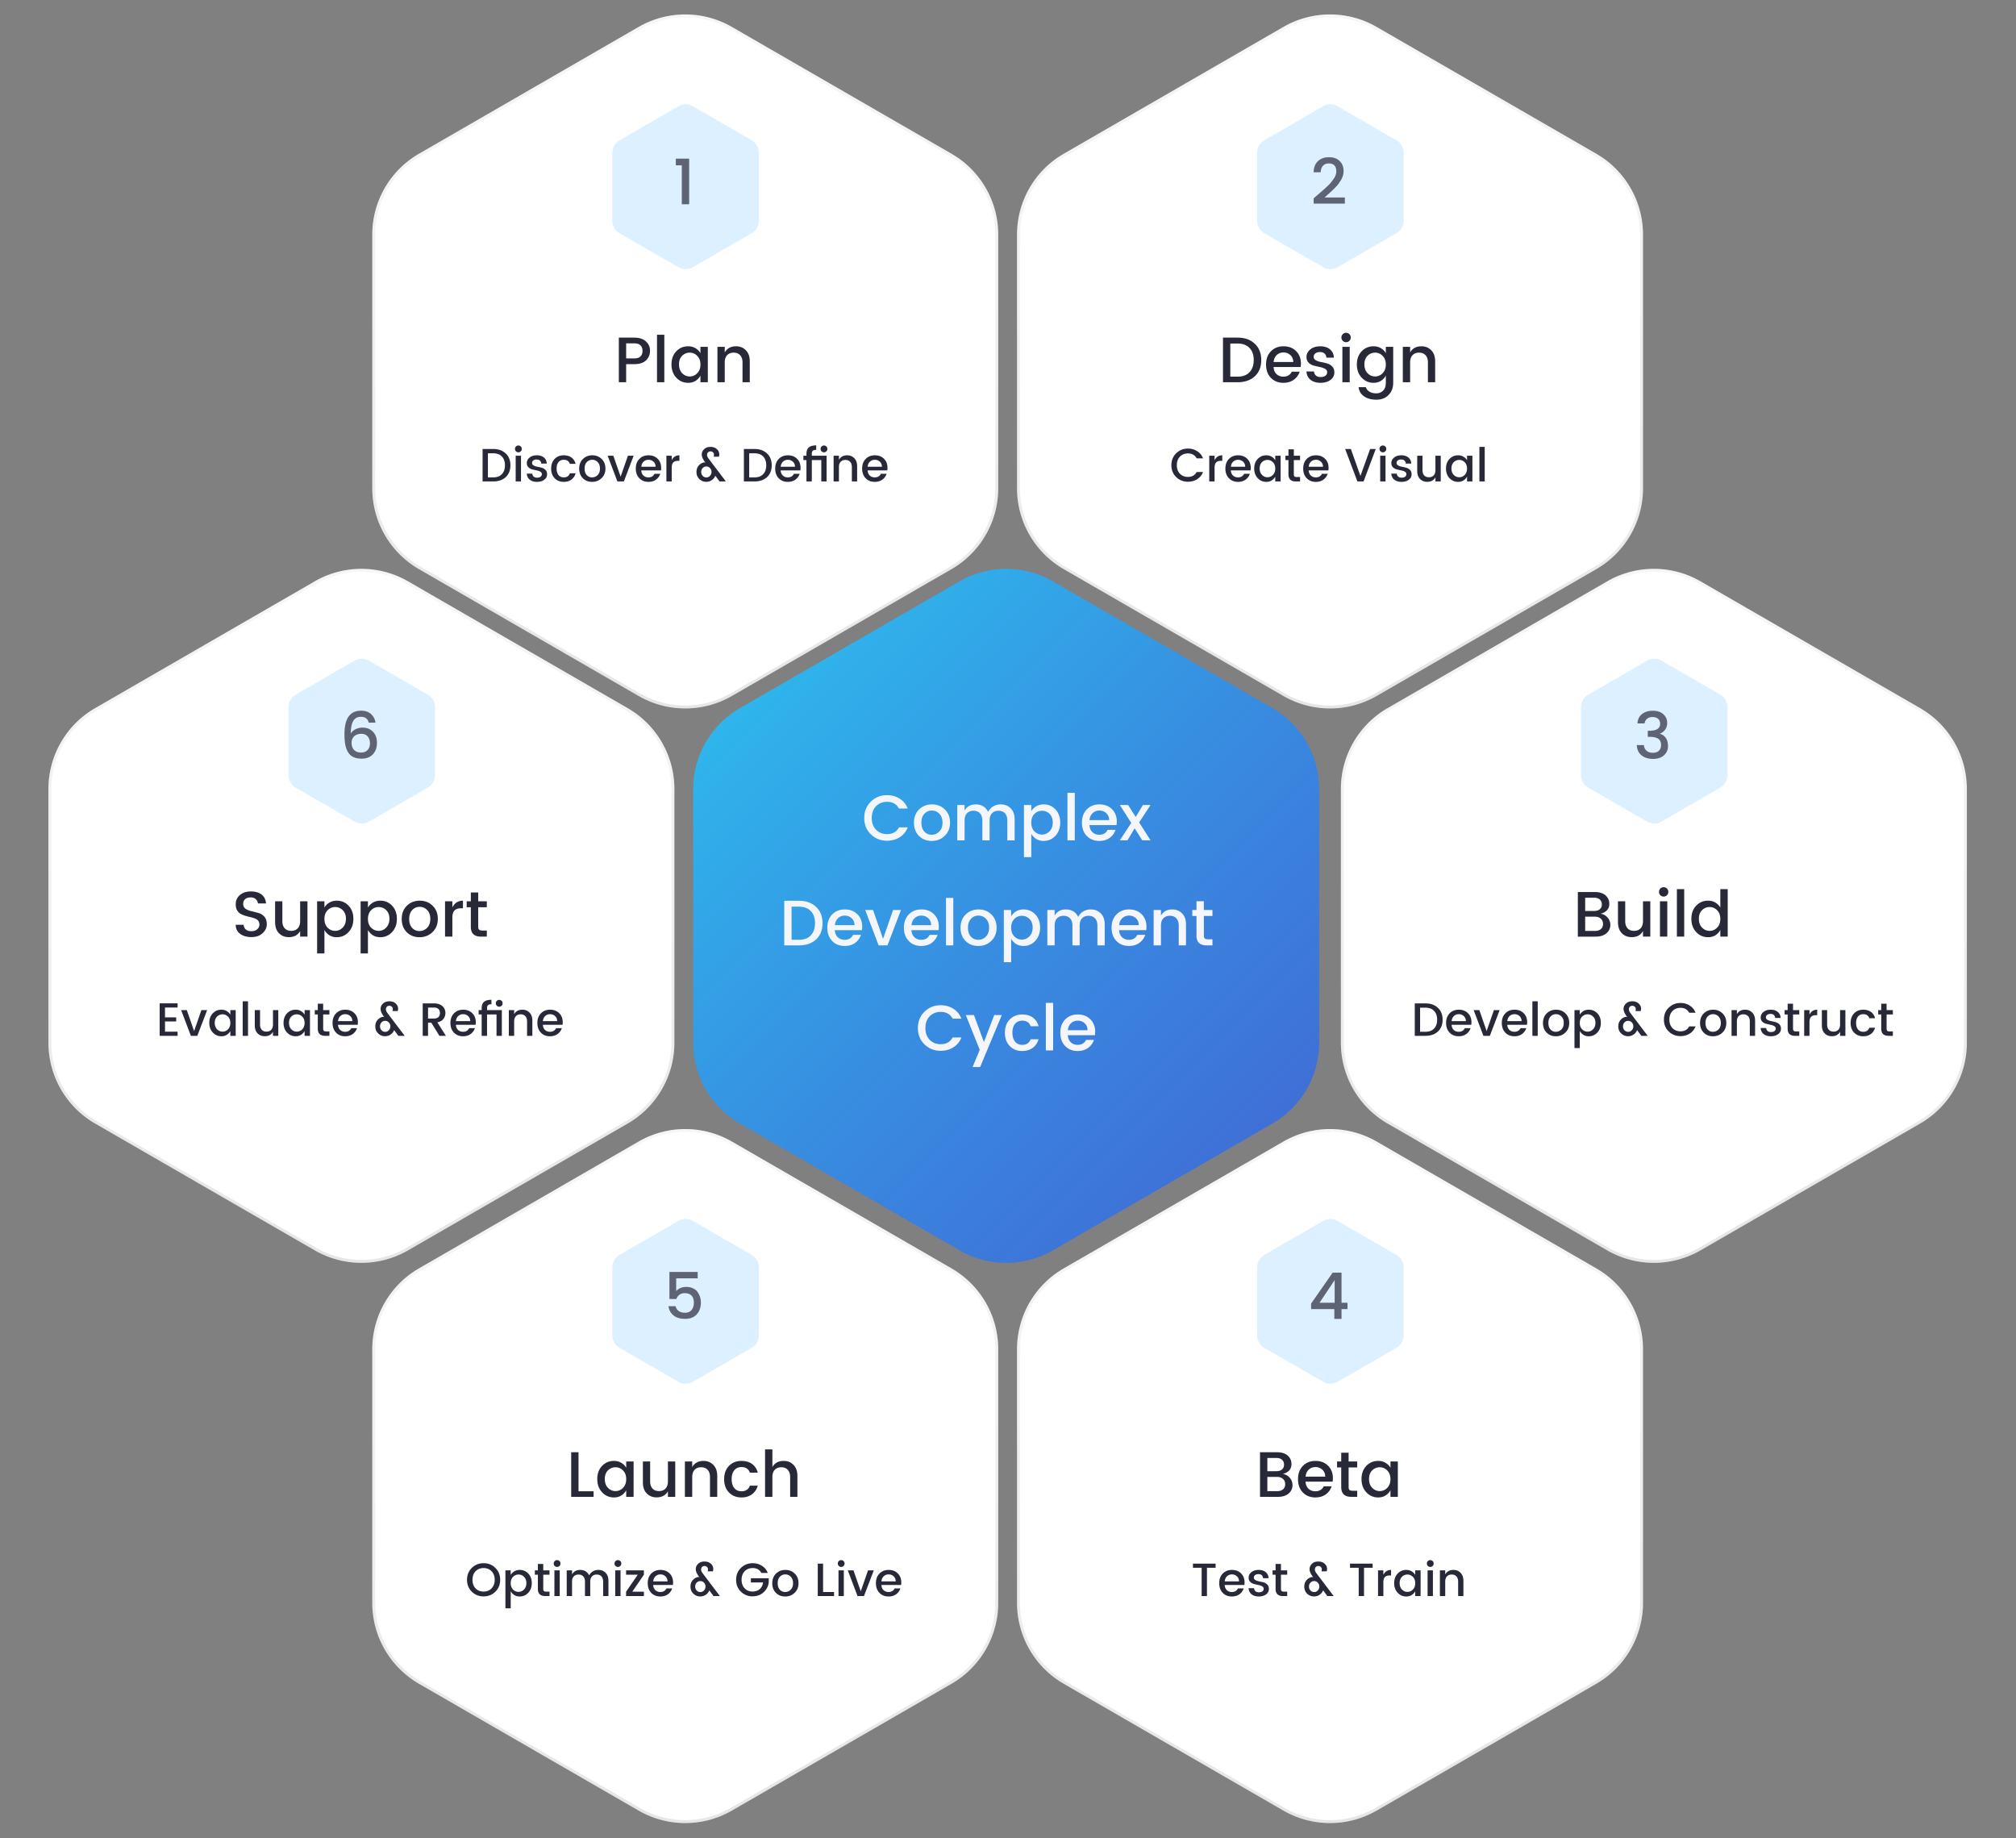 <svg width="691" height="630" fill="none" xmlns="http://www.w3.org/2000/svg"><rect width="100%" height="100%" fill="#808080" stroke="none"/><path opacity=".9" d="M328.874 199.238a31.996 31.996 0 0 1 32 0l75.279 43.462a32 32 0 0 1 16 27.712v86.924c0 11.433-6.1 21.997-16 27.713l-75.279 43.462a32.001 32.001 0 0 1-32 0l-75.278-43.462a31.999 31.999 0 0 1-16-27.713v-86.924a31.999 31.999 0 0 1 16-27.712l75.278-43.462Z" fill="url('#paint0_linear_1_298')"/><path d="M218.874 9.238a32 32 0 0 1 32 0L326.153 52.7c9.9 5.716 16 16.28 16 27.712v86.924c0 11.433-6.1 21.997-16 27.713l-75.279 43.462a32.001 32.001 0 0 1-32 0l-75.278-43.462a31.999 31.999 0 0 1-16-27.713V80.412a32 32 0 0 1 16-27.713l75.278-43.461Z" fill="#fff"/><path d="M219.124 9.67a31.5 31.5 0 0 1 31.5 0l75.279 43.462a31.5 31.5 0 0 1 15.75 27.28v86.924a31.5 31.5 0 0 1-15.75 27.28l-75.279 43.462a31.5 31.5 0 0 1-31.5 0l-75.278-43.462a31.5 31.5 0 0 1-15.75-27.28V80.412a31.5 31.5 0 0 1 15.75-27.28l75.278-43.461Z" stroke="url('#paint1_linear_1_298')" stroke-opacity=".27"/><path d="M232.5 36.443a5 5 0 0 1 5 0l20.115 11.614a5 5 0 0 1 2.5 4.33v23.226a5 5 0 0 1-2.5 4.33L237.5 91.557a5 5 0 0 1-5 0l-20.115-11.614a5 5 0 0 1-2.5-4.33V52.387a5 5 0 0 1 2.5-4.33L232.5 36.443Z" fill="#DCF0FF"/><path opacity=".7" d="M233.69 70V56.668h-2.046V54.38h4.576V70h-2.53Z" fill="#282938"/><path d="M217.389 115.71c1.731 0 3.065.433 4.004 1.298.939.851 1.408 1.921 1.408 3.212 0 1.276-.447 2.361-1.342 3.256-.88.88-2.237 1.32-4.07 1.32h-2.772V131h-2.508v-15.29h5.28Zm-2.772 7.128h2.772c.953 0 1.665-.227 2.134-.682.469-.455.704-1.085.704-1.892 0-.821-.235-1.459-.704-1.914-.469-.455-1.181-.682-2.134-.682h-2.772v5.17ZM225.193 131v-16.28h2.508V131h-2.508Zm13.787-3.08c.733-.748 1.1-1.745 1.1-2.992 0-1.247-.367-2.237-1.1-2.97-.719-.733-1.577-1.1-2.574-1.1-.998 0-1.863.359-2.596 1.078-.719.719-1.078 1.701-1.078 2.948 0 1.247.359 2.251 1.078 3.014.733.748 1.598 1.122 2.596 1.122.997 0 1.855-.367 2.574-1.1Zm-3.102 3.278c-1.614 0-2.97-.587-4.07-1.76-1.1-1.188-1.65-2.699-1.65-4.532 0-1.848.542-3.344 1.628-4.488 1.1-1.159 2.464-1.738 4.092-1.738.953 0 1.789.22 2.508.66.733.425 1.298.99 1.694 1.694v-2.156h2.53V131h-2.53v-2.266a4.89 4.89 0 0 1-1.694 1.804c-.719.44-1.555.66-2.508.66Zm12.534-12.32v1.914c.807-1.408 2.097-2.112 3.872-2.112 1.364 0 2.486.455 3.366 1.364.895.909 1.342 2.178 1.342 3.806V131h-2.486v-6.776c0-1.085-.271-1.914-.814-2.486-.543-.587-1.283-.88-2.222-.88-.939 0-1.687.293-2.244.88-.543.572-.814 1.401-.814 2.486V131h-2.508v-12.122h2.508ZM167.235 163.608h1.808c1.291 0 2.283-.368 2.976-1.104.704-.736 1.056-1.744 1.056-3.024 0-1.291-.352-2.299-1.056-3.024-.693-.736-1.685-1.104-2.976-1.104h-1.808v8.256Zm1.808-9.728c1.792 0 3.221.507 4.288 1.52 1.077 1.003 1.616 2.363 1.616 4.08 0 1.707-.539 3.056-1.616 4.048-1.067.981-2.496 1.472-4.288 1.472h-3.632v-11.12h3.632Zm9.792-.032c0 .331-.112.608-.336.832a1.131 1.131 0 0 1-.832.336 1.11 1.11 0 0 1-.816-.336 1.13 1.13 0 0 1-.336-.832c0-.331.112-.608.336-.832a1.11 1.11 0 0 1 .816-.336c.33 0 .608.112.832.336.224.224.336.501.336.832ZM176.755 165v-8.816h1.824V165h-1.824Zm3.818-6.288c0-.747.315-1.376.944-1.888.63-.523 1.456-.784 2.48-.784s1.835.256 2.432.768c.608.501.934 1.189.976 2.064h-1.872c-.032-.437-.186-.779-.464-1.024-.266-.245-.645-.368-1.136-.368-.49 0-.874.112-1.152.336a1.033 1.033 0 0 0-.416.864c0 .352.176.629.528.832.352.203.779.352 1.28.448.512.096 1.019.213 1.52.352.512.139.944.395 1.296.768.352.363.528.853.528 1.472 0 .768-.325 1.392-.976 1.872-.64.48-1.466.72-2.48.72-1.013 0-1.834-.245-2.464-.736-.629-.491-.976-1.189-1.04-2.096h1.888c.032.437.192.779.48 1.024s.678.368 1.168.368c.502 0 .896-.107 1.184-.32.299-.224.448-.517.448-.88s-.176-.645-.528-.848c-.352-.203-.784-.352-1.296-.448a45.139 45.139 0 0 1-1.52-.352 2.855 2.855 0 0 1-1.28-.736c-.352-.352-.528-.821-.528-1.408Zm12.659 6.432c-1.28 0-2.32-.416-3.12-1.248-.8-.832-1.2-1.931-1.2-3.296 0-1.376.4-2.48 1.2-3.312.811-.832 1.851-1.248 3.12-1.248 1.067 0 1.947.256 2.64.768.704.501 1.179 1.221 1.424 2.16h-1.968c-.33-.928-1.029-1.392-2.096-1.392-.746 0-1.344.267-1.792.8-.437.523-.656 1.259-.656 2.208 0 .949.219 1.691.656 2.224.448.533 1.046.8 1.792.8 1.056 0 1.755-.464 2.096-1.392h1.968c-.256.896-.736 1.611-1.44 2.144-.704.523-1.578.784-2.624.784Zm11.61-2.336c.533-.533.8-1.275.8-2.224 0-.949-.261-1.685-.784-2.208a2.498 2.498 0 0 0-1.872-.8c-.736 0-1.355.267-1.856.8-.501.523-.752 1.264-.752 2.224 0 .949.245 1.691.736 2.224a2.4 2.4 0 0 0 1.824.784c.736 0 1.371-.267 1.904-.8Zm-1.904 2.336c-1.28 0-2.336-.416-3.168-1.248-.832-.843-1.248-1.941-1.248-3.296 0-1.365.427-2.464 1.28-3.296.864-.843 1.936-1.264 3.216-1.264 1.28 0 2.347.421 3.2 1.264.864.832 1.296 1.925 1.296 3.28 0 1.355-.443 2.453-1.328 3.296-.875.843-1.957 1.264-3.248 1.264Zm5.339-8.96h1.952l2.496 7.184 2.496-7.184h1.968l-3.36 8.816h-2.208l-3.344-8.816Zm13.971 8.96c-1.28 0-2.32-.416-3.12-1.248-.8-.832-1.2-1.936-1.2-3.312s.405-2.475 1.216-3.296c.811-.832 1.856-1.248 3.136-1.248 1.291 0 2.336.4 3.136 1.2.8.789 1.2 1.824 1.2 3.104 0 .309-.021.597-.064.864H219.8c.043.736.288 1.323.736 1.76.459.427 1.029.64 1.712.64.992 0 1.691-.411 2.096-1.232h1.968a4 4 0 0 1-1.456 2c-.704.512-1.573.768-2.608.768Zm2.464-5.184c-.011-.725-.251-1.301-.72-1.728-.469-.437-1.04-.656-1.712-.656-.672 0-1.237.219-1.696.656-.448.427-.704 1.003-.768 1.728h4.896Zm5.523-3.776v1.536c.565-1.12 1.445-1.68 2.64-1.68v1.888h-.464c-.715 0-1.259.181-1.632.544-.363.363-.544.992-.544 1.888V165h-1.824v-8.816h1.824Zm11.849 8.944c-.938 0-1.733-.32-2.384-.96-.65-.64-.976-1.44-.976-2.4 0-.971.31-1.765.928-2.384.619-.629 1.36-.944 2.224-.944l-.272-.128c-.714-.981-1.072-1.819-1.072-2.512 0-.704.267-1.317.8-1.84.544-.533 1.275-.8 2.192-.8.918 0 1.648.256 2.192.768.544.501.816 1.093.816 1.776 0 .309-.048.581-.144.816h-1.792c.086-.192.128-.432.128-.72s-.112-.544-.336-.768c-.224-.224-.512-.336-.864-.336a1.15 1.15 0 0 0-.848.336c-.213.224-.32.528-.32.912 0 .373.203.821.608 1.344l5.84 7.712h-2.176l-1.456-1.968c-.224.608-.618 1.109-1.184 1.504-.565.395-1.2.592-1.904.592Zm-1.232-2.048a1.65 1.65 0 0 0 1.248.544c.491 0 .907-.181 1.248-.544.352-.373.528-.821.528-1.344 0-.523-.176-.965-.528-1.328a1.664 1.664 0 0 0-1.264-.544c-.49 0-.906.181-1.248.544-.33.363-.496.811-.496 1.344 0 .523.171.965.512 1.328Zm15.945.528h1.808c1.291 0 2.283-.368 2.976-1.104.704-.736 1.056-1.744 1.056-3.024 0-1.291-.352-2.299-1.056-3.024-.693-.736-1.685-1.104-2.976-1.104h-1.808v8.256Zm1.808-9.728c1.792 0 3.222.507 4.288 1.52 1.078 1.003 1.616 2.363 1.616 4.08 0 1.707-.538 3.056-1.616 4.048-1.066.981-2.496 1.472-4.288 1.472h-3.632v-11.12h3.632Zm11.424 11.264c-1.28 0-2.32-.416-3.12-1.248-.8-.832-1.2-1.936-1.2-3.312s.406-2.475 1.216-3.296c.811-.832 1.856-1.248 3.136-1.248 1.291 0 2.336.4 3.136 1.2.8.789 1.2 1.824 1.2 3.104 0 .309-.021.597-.064.864h-6.752c.043.736.288 1.323.736 1.76.459.427 1.03.64 1.712.64.992 0 1.691-.411 2.096-1.232h1.968a3.994 3.994 0 0 1-1.456 2c-.704.512-1.573.768-2.608.768Zm2.464-5.184c-.01-.725-.25-1.301-.72-1.728-.469-.437-1.04-.656-1.712-.656-.672 0-1.237.219-1.696.656-.448.427-.704 1.003-.768 1.728h4.896Zm5.763-4.4v.624h5.072V165h-1.824v-7.328h-3.248V165h-1.84v-7.328h-1.04v-1.488h1.04v-.624c0-1.013.267-1.749.8-2.208.544-.469 1.392-.704 2.544-.704v1.52c-.554 0-.944.107-1.168.32-.224.203-.336.56-.336 1.072Zm5.328-1.712c0 .331-.112.608-.336.832a1.13 1.13 0 0 1-.832.336 1.11 1.11 0 0 1-.816-.336 1.13 1.13 0 0 1-.336-.832c0-.331.112-.608.336-.832a1.11 1.11 0 0 1 .816-.336c.331 0 .608.112.832.336.224.224.336.501.336.832Zm3.963 2.336v1.392c.587-1.024 1.526-1.536 2.816-1.536.992 0 1.808.331 2.448.992.651.661.976 1.584.976 2.768v5.2h-1.808v-4.928c0-.789-.197-1.392-.592-1.808-.394-.427-.933-.64-1.616-.64-.682 0-1.226.213-1.632.64-.394.416-.592 1.019-.592 1.808V165h-1.824v-8.816h1.824Zm12.279 8.96c-1.28 0-2.32-.416-3.12-1.248-.8-.832-1.2-1.936-1.2-3.312s.405-2.475 1.216-3.296c.811-.832 1.856-1.248 3.136-1.248 1.291 0 2.336.4 3.136 1.2.8.789 1.2 1.824 1.2 3.104 0 .309-.021.597-.064.864h-6.752c.043.736.288 1.323.736 1.76.459.427 1.029.64 1.712.64.992 0 1.691-.411 2.096-1.232h1.968a4 4 0 0 1-1.456 2c-.704.512-1.573.768-2.608.768Zm2.464-5.184c-.011-.725-.251-1.301-.72-1.728-.469-.437-1.04-.656-1.712-.656-.672 0-1.237.219-1.696.656-.448.427-.704 1.003-.768 1.728h4.896Z" fill="#282938"/><path d="M439.874 9.238a32 32 0 0 1 32 0L547.153 52.7c9.9 5.716 16 16.28 16 27.712v86.924c0 11.433-6.1 21.997-16 27.713l-75.279 43.462a32.001 32.001 0 0 1-32 0l-75.278-43.462a31.999 31.999 0 0 1-16-27.713V80.412a32 32 0 0 1 16-27.713l75.278-43.461Z" fill="#fff"/><path d="M440.124 9.67a31.5 31.5 0 0 1 31.5 0l75.279 43.462a31.5 31.5 0 0 1 15.75 27.28v86.924a31.5 31.5 0 0 1-15.75 27.28l-75.279 43.462a31.5 31.5 0 0 1-31.5 0l-75.278-43.462a31.5 31.5 0 0 1-15.75-27.28V80.412a31.5 31.5 0 0 1 15.75-27.28l75.278-43.461Z" stroke="url('#paint2_linear_1_298')" stroke-opacity=".27"/><path d="M453.5 36.443a5 5 0 0 1 5 0l20.115 11.614a5 5 0 0 1 2.5 4.33v23.226a5 5 0 0 1-2.5 4.33L458.5 91.557a5 5 0 0 1-5 0l-20.115-11.614a5 5 0 0 1-2.5-4.33V52.387a5 5 0 0 1 2.5-4.33L453.5 36.443Z" fill="#DCF0FF"/><path opacity=".7" d="M450.273 69.78v-1.826c.367-.323.902-.785 1.606-1.386.704-.601 1.24-1.063 1.606-1.386.382-.337.851-.763 1.408-1.276.558-.528.99-.975 1.298-1.342.308-.381.624-.807.946-1.276.602-.85.902-1.701.902-2.552 0-1.819-.865-2.728-2.596-2.728-.865 0-1.54.279-2.024.836-.469.543-.718 1.276-.748 2.2h-2.42c.044-1.672.543-2.948 1.496-3.828.968-.895 2.222-1.342 3.762-1.342s2.758.433 3.652 1.298c.91.865 1.364 2.01 1.364 3.432 0 1.07-.286 2.09-.858 3.058-.308.499-.601.946-.88 1.342-.278.381-.667.821-1.166 1.32-.498.499-.894.887-1.188 1.166-.293.279-.726.667-1.298 1.166-.557.499-.938.843-1.144 1.034h6.974v2.09h-10.692Z" fill="#282938"/><path d="M421.695 129.086h2.486c1.775 0 3.139-.506 4.092-1.518.968-1.012 1.452-2.398 1.452-4.158 0-1.775-.484-3.161-1.452-4.158-.953-1.012-2.317-1.518-4.092-1.518h-2.486v11.352Zm2.486-13.376c2.464 0 4.429.697 5.896 2.09 1.481 1.379 2.222 3.249 2.222 5.61 0 2.347-.741 4.202-2.222 5.566-1.467 1.349-3.432 2.024-5.896 2.024h-4.994v-15.29h4.994Zm15.708 15.488c-1.76 0-3.19-.572-4.29-1.716-1.1-1.144-1.65-2.662-1.65-4.554 0-1.892.557-3.403 1.672-4.532 1.114-1.144 2.552-1.716 4.312-1.716 1.774 0 3.212.55 4.312 1.65 1.1 1.085 1.65 2.508 1.65 4.268 0 .425-.03.821-.088 1.188h-9.284c.058 1.012.396 1.819 1.012 2.42.63.587 1.415.88 2.354.88 1.364 0 2.324-.565 2.882-1.694h2.706c-.367 1.115-1.034 2.031-2.002 2.75-.968.704-2.164 1.056-3.586 1.056Zm3.388-7.128c-.015-.997-.345-1.789-.99-2.376-.646-.601-1.43-.902-2.354-.902-.924 0-1.702.301-2.332.902-.616.587-.968 1.379-1.056 2.376h6.732Zm4.536-1.716c0-1.027.433-1.892 1.298-2.596.865-.719 2.002-1.078 3.41-1.078 1.408 0 2.523.352 3.344 1.056.836.689 1.283 1.635 1.342 2.838h-2.574c-.044-.601-.257-1.071-.638-1.408-.367-.337-.887-.506-1.562-.506s-1.203.154-1.584.462c-.381.293-.572.689-.572 1.188 0 .484.242.865.726 1.144.484.279 1.071.484 1.76.616.704.132 1.401.293 2.09.484a3.748 3.748 0 0 1 1.782 1.056c.484.499.726 1.173.726 2.024 0 1.056-.447 1.914-1.342 2.574-.88.66-2.017.99-3.41.99-1.393 0-2.523-.337-3.388-1.012-.865-.675-1.342-1.635-1.43-2.882h2.596c.044.601.264 1.071.66 1.408.396.337.931.506 1.606.506.689 0 1.232-.147 1.628-.44.411-.308.616-.711.616-1.21s-.242-.887-.726-1.166c-.484-.279-1.078-.484-1.782-.616a61.691 61.691 0 0 1-2.09-.484 3.924 3.924 0 0 1-1.76-1.012c-.484-.484-.726-1.129-.726-1.936Zm15.162-6.688c0 .455-.154.836-.462 1.144a1.553 1.553 0 0 1-1.144.462c-.44 0-.814-.154-1.122-.462a1.553 1.553 0 0 1-.462-1.144c0-.455.154-.836.462-1.144a1.528 1.528 0 0 1 1.122-.462c.455 0 .836.154 1.144.462.308.308.462.689.462 1.144ZM460.115 131v-12.122h2.508V131h-2.508Zm10.685.198c-1.614 0-2.97-.587-4.07-1.76-1.1-1.188-1.65-2.699-1.65-4.532 0-1.848.542-3.344 1.628-4.488 1.1-1.159 2.464-1.738 4.092-1.738.953 0 1.789.22 2.508.66.733.425 1.298.99 1.694 1.694v-2.156h2.53v12.32c0 1.701-.528 3.087-1.584 4.158-1.042 1.085-2.435 1.628-4.18 1.628-1.746 0-3.161-.389-4.246-1.166-1.086-.763-1.702-1.804-1.848-3.124h2.486c.19.631.594 1.137 1.21 1.518.63.396 1.415.594 2.354.594.938 0 1.716-.308 2.332-.924.63-.616.946-1.511.946-2.684v-2.464a4.89 4.89 0 0 1-1.694 1.804c-.719.44-1.555.66-2.508.66Zm3.102-3.278c.733-.748 1.1-1.745 1.1-2.992 0-1.247-.367-2.237-1.1-2.97-.719-.733-1.577-1.1-2.574-1.1-.998 0-1.863.359-2.596 1.078-.719.719-1.078 1.701-1.078 2.948 0 1.247.359 2.251 1.078 3.014.733.748 1.598 1.122 2.596 1.122.997 0 1.855-.367 2.574-1.1Zm9.432-9.042v1.914c.806-1.408 2.097-2.112 3.872-2.112 1.364 0 2.486.455 3.366 1.364.894.909 1.342 2.178 1.342 3.806V131h-2.486v-6.776c0-1.085-.272-1.914-.814-2.486-.543-.587-1.284-.88-2.222-.88-.939 0-1.687.293-2.244.88-.543.572-.814 1.401-.814 2.486V131h-2.508v-12.122h2.508ZM407.178 165.096c-1.589 0-2.933-.533-4.032-1.6-1.098-1.067-1.648-2.421-1.648-4.064 0-1.653.55-3.013 1.648-4.08 1.099-1.077 2.443-1.616 4.032-1.616 1.184 0 2.235.293 3.152.88.928.576 1.6 1.397 2.016 2.464h-2.192c-.597-1.12-1.589-1.68-2.976-1.68-1.12 0-2.037.368-2.752 1.104-.704.736-1.056 1.712-1.056 2.928 0 1.205.352 2.176 1.056 2.912.715.736 1.632 1.104 2.752 1.104 1.387 0 2.379-.56 2.976-1.68h2.192c-.416 1.067-1.088 1.888-2.016 2.464-.917.576-1.968.864-3.152.864Zm9.127-8.912v1.536c.566-1.12 1.446-1.68 2.64-1.68v1.888h-.464c-.714 0-1.258.181-1.632.544-.362.363-.544.992-.544 1.888V165h-1.824v-8.816h1.824Zm8.029 8.96c-1.28 0-2.32-.416-3.12-1.248-.8-.832-1.2-1.936-1.2-3.312s.405-2.475 1.216-3.296c.811-.832 1.856-1.248 3.136-1.248 1.291 0 2.336.4 3.136 1.2.8.789 1.2 1.824 1.2 3.104 0 .309-.021.597-.064.864h-6.752c.043.736.288 1.323.736 1.76.459.427 1.029.64 1.712.64.992 0 1.691-.411 2.096-1.232h1.968a4 4 0 0 1-1.456 2c-.704.512-1.573.768-2.608.768Zm2.464-5.184c-.011-.725-.251-1.301-.72-1.728-.469-.437-1.04-.656-1.712-.656-.672 0-1.237.219-1.696.656-.448.427-.704 1.003-.768 1.728h4.896Zm9.507 2.8c.533-.544.8-1.269.8-2.176 0-.907-.267-1.627-.8-2.16-.523-.533-1.147-.8-1.872-.8-.725 0-1.355.261-1.888.784-.523.523-.784 1.237-.784 2.144s.261 1.637.784 2.192c.533.544 1.163.816 1.888.816.725 0 1.349-.267 1.872-.8Zm-2.256 2.384c-1.173 0-2.16-.427-2.96-1.28-.8-.864-1.2-1.963-1.2-3.296 0-1.344.395-2.432 1.184-3.264.8-.843 1.792-1.264 2.976-1.264.693 0 1.301.16 1.824.48.533.309.944.72 1.232 1.232v-1.568h1.84V165h-1.84v-1.648a3.551 3.551 0 0 1-1.232 1.312c-.523.32-1.131.48-1.824.48Zm11.564-7.472h-2.144v4.88c0 .331.074.571.224.72.16.139.426.208.8.208h1.12V165h-1.44c-1.696 0-2.544-.816-2.544-2.448v-4.88h-1.04v-1.488h1.04v-2.192h1.84v2.192h2.144v1.488Zm5.393 7.472c-1.28 0-2.32-.416-3.12-1.248-.8-.832-1.2-1.936-1.2-3.312s.405-2.475 1.216-3.296c.81-.832 1.856-1.248 3.136-1.248 1.29 0 2.336.4 3.136 1.2.8.789 1.2 1.824 1.2 3.104 0 .309-.022.597-.064.864h-6.752c.042.736.288 1.323.736 1.76.458.427 1.029.64 1.712.64.992 0 1.69-.411 2.096-1.232h1.968a4 4 0 0 1-1.456 2c-.704.512-1.574.768-2.608.768Zm2.464-5.184c-.011-.725-.251-1.301-.72-1.728-.47-.437-1.04-.656-1.712-.656-.672 0-1.238.219-1.696.656-.448.427-.704 1.003-.768 1.728h4.896Zm11.792 5.04-4.192-11.12h1.952l3.28 9.232 3.312-9.232h1.936L467.374 165h-2.112Zm9.893-11.152c0 .331-.112.608-.336.832a1.13 1.13 0 0 1-.832.336 1.11 1.11 0 0 1-.816-.336 1.13 1.13 0 0 1-.336-.832c0-.331.112-.608.336-.832a1.11 1.11 0 0 1 .816-.336c.331 0 .608.112.832.336.224.224.336.501.336.832ZM473.075 165v-8.816h1.824V165h-1.824Zm3.819-6.288c0-.747.314-1.376.944-1.888.629-.523 1.456-.784 2.48-.784s1.834.256 2.432.768c.608.501.933 1.189.976 2.064h-1.872c-.032-.437-.187-.779-.464-1.024-.267-.245-.646-.368-1.136-.368-.491 0-.875.112-1.152.336a1.03 1.03 0 0 0-.416.864c0 .352.176.629.528.832.352.203.778.352 1.28.448.512.096 1.018.213 1.52.352.512.139.944.395 1.296.768.352.363.528.853.528 1.472 0 .768-.326 1.392-.976 1.872-.64.48-1.467.72-2.48.72-1.014 0-1.835-.245-2.464-.736-.63-.491-.976-1.189-1.04-2.096h1.888c.032.437.192.779.48 1.024s.677.368 1.168.368c.501 0 .896-.107 1.184-.32a1.05 1.05 0 0 0 .448-.88c0-.363-.176-.645-.528-.848-.352-.203-.784-.352-1.296-.448a44.58 44.58 0 0 1-1.52-.352 2.85 2.85 0 0 1-1.28-.736c-.352-.352-.528-.821-.528-1.408Zm15.107-2.528h1.824V165h-1.824v-1.392c-.576 1.013-1.515 1.52-2.816 1.52-.992 0-1.814-.325-2.464-.976-.64-.661-.96-1.584-.96-2.768v-5.2h1.808v4.928c0 .789.197 1.397.592 1.824.394.416.933.624 1.616.624.682 0 1.221-.208 1.616-.624.405-.427.608-1.035.608-1.824v-4.928Zm10.038 6.576c.534-.544.8-1.269.8-2.176 0-.907-.266-1.627-.8-2.16-.522-.533-1.146-.8-1.872-.8-.725 0-1.354.261-1.888.784-.522.523-.784 1.237-.784 2.144s.262 1.637.784 2.192c.534.544 1.163.816 1.888.816.726 0 1.35-.267 1.872-.8Zm-2.256 2.384c-1.173 0-2.16-.427-2.96-1.28-.8-.864-1.2-1.963-1.2-3.296 0-1.344.395-2.432 1.184-3.264.8-.843 1.792-1.264 2.976-1.264.694 0 1.302.16 1.824.48.534.309.944.72 1.232 1.232v-1.568h1.84V165h-1.84v-1.648a3.543 3.543 0 0 1-1.232 1.312c-.522.32-1.13.48-1.824.48Zm7.292-.144v-11.84h1.824V165h-1.824Z" fill="#282938"/><path d="M218.874 391.238a31.996 31.996 0 0 1 32 0l75.279 43.462a32 32 0 0 1 16 27.712v86.924c0 11.433-6.1 21.997-16 27.713l-75.279 43.462a32.001 32.001 0 0 1-32 0l-75.278-43.462a31.999 31.999 0 0 1-16-27.713v-86.924a31.999 31.999 0 0 1 16-27.712l75.278-43.462Z" fill="#fff"/><path d="M219.124 391.671a31.5 31.5 0 0 1 31.5 0l75.279 43.462a31.498 31.498 0 0 1 15.75 27.279v86.924a31.5 31.5 0 0 1-15.75 27.28l-75.279 43.462a31.5 31.5 0 0 1-31.5 0l-75.278-43.462a31.5 31.5 0 0 1-15.75-27.28v-86.924a31.498 31.498 0 0 1 15.75-27.279l75.278-43.462Z" stroke="url('#paint3_linear_1_298')" stroke-opacity=".27"/><path d="M232.5 418.443a5 5 0 0 1 5 0l20.115 11.614a4.999 4.999 0 0 1 2.5 4.33v23.226a4.999 4.999 0 0 1-2.5 4.33L237.5 473.557a5 5 0 0 1-5 0l-20.115-11.614a4.999 4.999 0 0 1-2.5-4.33v-23.226c0-1.787.953-3.437 2.5-4.33l20.115-11.614Z" fill="#DCF0FF"/><path opacity=".7" d="M229.455 435.918h9.68v2.2h-7.37v4.378c.308-.411.762-.755 1.364-1.034.616-.279 1.327-.418 2.134-.418.821 0 1.576.161 2.266.484.704.323 1.239.755 1.606 1.298.733 1.056 1.1 2.244 1.1 3.564 0 1.672-.477 3.029-1.43 4.07-.954 1.027-2.281 1.54-3.982 1.54-1.687 0-3.014-.396-3.982-1.188-.968-.792-1.548-1.841-1.738-3.146h2.442c.161.689.52 1.239 1.078 1.65.557.396 1.305.594 2.244.594.938 0 1.664-.315 2.178-.946.528-.631.792-1.467.792-2.508 0-1.056-.264-1.863-.792-2.42-.528-.572-1.306-.858-2.332-.858-.719 0-1.328.183-1.826.55-.484.352-.836.836-1.056 1.452h-2.376v-9.262Z" fill="#282938"/><path d="M195.781 497.71h2.508v13.376h5.17V513h-7.678v-15.29Zm17.761 12.21c.734-.748 1.1-1.745 1.1-2.992 0-1.247-.366-2.237-1.1-2.97-.718-.733-1.576-1.1-2.574-1.1-.997 0-1.862.359-2.596 1.078-.718.719-1.078 1.701-1.078 2.948 0 1.247.36 2.251 1.078 3.014.734.748 1.599 1.122 2.596 1.122.998 0 1.856-.367 2.574-1.1Zm-3.102 3.278c-1.613 0-2.97-.587-4.07-1.76-1.1-1.188-1.65-2.699-1.65-4.532 0-1.848.543-3.344 1.628-4.488 1.1-1.159 2.464-1.738 4.092-1.738.954 0 1.79.22 2.508.66.734.425 1.298.99 1.694 1.694v-2.156h2.53V513h-2.53v-2.266a4.874 4.874 0 0 1-1.694 1.804c-.718.44-1.554.66-2.508.66Zm18.496-12.32h2.508V513h-2.508v-1.914c-.792 1.393-2.082 2.09-3.872 2.09-1.364 0-2.493-.447-3.388-1.342-.88-.909-1.32-2.178-1.32-3.806v-7.15h2.486v6.776c0 1.085.272 1.921.814 2.508.543.572 1.284.858 2.222.858.939 0 1.68-.286 2.222-.858.558-.587.836-1.423.836-2.508v-6.776Zm8.326 0v1.914c.806-1.408 2.097-2.112 3.872-2.112 1.364 0 2.486.455 3.366 1.364.894.909 1.342 2.178 1.342 3.806V513h-2.486v-6.776c0-1.085-.272-1.914-.814-2.486-.543-.587-1.284-.88-2.222-.88-.939 0-1.687.293-2.244.88-.543.572-.814 1.401-.814 2.486V513h-2.508v-12.122h2.508Zm16.883 12.32c-1.76 0-3.19-.572-4.29-1.716-1.1-1.144-1.65-2.655-1.65-4.532 0-1.892.55-3.41 1.65-4.554 1.114-1.144 2.544-1.716 4.29-1.716 1.466 0 2.676.352 3.63 1.056.968.689 1.62 1.679 1.958 2.97h-2.706c-.455-1.276-1.416-1.914-2.882-1.914-1.027 0-1.848.367-2.464 1.1-.602.719-.902 1.731-.902 3.036s.3 2.325.902 3.058c.616.733 1.437 1.1 2.464 1.1 1.452 0 2.412-.638 2.882-1.914h2.706c-.352 1.232-1.012 2.215-1.98 2.948-.968.719-2.171 1.078-3.608 1.078Zm10.595-16.478v6.072c.807-1.408 2.097-2.112 3.872-2.112 1.364 0 2.486.455 3.366 1.364.895.909 1.342 2.178 1.342 3.806V513h-2.486v-6.776c0-1.085-.271-1.914-.814-2.486-.543-.587-1.283-.88-2.222-.88-.939 0-1.687.293-2.244.88-.543.572-.814 1.401-.814 2.486V513h-2.508v-16.28h2.508ZM165.756 545.464c1.12 0 2.032-.368 2.736-1.104.715-.747 1.072-1.723 1.072-2.928 0-1.216-.357-2.192-1.072-2.928-.704-.736-1.616-1.104-2.736-1.104s-2.037.368-2.752 1.104c-.704.736-1.056 1.712-1.056 2.928 0 1.205.352 2.181 1.056 2.928.715.736 1.632 1.104 2.752 1.104Zm0 1.648c-1.589 0-2.933-.533-4.032-1.6-1.098-1.077-1.648-2.437-1.648-4.08 0-1.653.55-3.013 1.648-4.08 1.099-1.077 2.443-1.616 4.032-1.616 1.6 0 2.944.539 4.032 1.616 1.099 1.067 1.648 2.427 1.648 4.08 0 1.643-.549 3.003-1.648 4.08-1.088 1.067-2.432 1.6-4.032 1.6Zm13.859-2.368c.534-.555.8-1.285.8-2.192 0-.907-.266-1.621-.8-2.144a2.571 2.571 0 0 0-1.888-.784c-.725 0-1.354.267-1.888.8-.522.533-.784 1.253-.784 2.16 0 .907.262 1.632.784 2.176.534.533 1.163.8 1.888.8.726 0 1.355-.272 1.888-.816Zm-1.488-6.704c1.184 0 2.171.421 2.96 1.264.79.832 1.184 1.92 1.184 3.264 0 1.333-.4 2.432-1.2 3.296-.789.853-1.77 1.28-2.944 1.28-.693 0-1.301-.16-1.824-.48a3.694 3.694 0 0 1-1.248-1.312v5.84h-1.824v-13.008h1.824v1.568c.299-.512.71-.923 1.232-1.232.534-.32 1.147-.48 1.84-.48Zm10.22 1.632h-2.144v4.88c0 .331.075.571.224.72.16.139.427.208.8.208h1.12V547h-1.44c-1.696 0-2.544-.816-2.544-2.448v-4.88h-1.04v-1.488h1.04v-2.192h1.84v2.192h2.144v1.488Zm3.761-3.824c0 .331-.112.608-.336.832a1.13 1.13 0 0 1-.832.336 1.11 1.11 0 0 1-.816-.336 1.13 1.13 0 0 1-.336-.832c0-.331.112-.608.336-.832a1.11 1.11 0 0 1 .816-.336c.331 0 .608.112.832.336.224.224.336.501.336.832ZM190.028 547v-8.816h1.824V547h-1.824Zm6.043-8.816v1.392c.587-1.024 1.525-1.536 2.816-1.536.683 0 1.291.16 1.824.48.533.32.939.784 1.216 1.392a3.463 3.463 0 0 1 1.28-1.376 3.584 3.584 0 0 1 1.872-.496c1.013 0 1.845.331 2.496.992.651.651.976 1.573.976 2.768v5.2h-1.824v-4.928c0-.789-.197-1.392-.592-1.808-.395-.427-.933-.64-1.616-.64s-1.221.213-1.616.64c-.395.416-.592 1.019-.592 1.808V547h-1.808v-4.928c0-.789-.197-1.392-.592-1.808-.395-.427-.933-.64-1.616-.64s-1.227.213-1.632.64c-.395.416-.592 1.019-.592 1.808V547h-1.824v-8.816h1.824Zm16.881-2.336c0 .331-.112.608-.336.832a1.13 1.13 0 0 1-.832.336 1.11 1.11 0 0 1-.816-.336 1.13 1.13 0 0 1-.336-.832c0-.331.112-.608.336-.832a1.11 1.11 0 0 1 .816-.336c.331 0 .608.112.832.336.224.224.336.501.336.832ZM210.872 547v-8.816h1.824V547h-1.824Zm9.835-8.816v1.488l-4 5.84h4V547h-6.112v-1.488l4.016-5.84h-4.016v-1.488h6.112Zm5.627 8.96c-1.28 0-2.32-.416-3.12-1.248-.8-.832-1.2-1.936-1.2-3.312s.405-2.475 1.216-3.296c.811-.832 1.856-1.248 3.136-1.248 1.291 0 2.336.4 3.136 1.2.8.789 1.2 1.824 1.2 3.104 0 .309-.021.597-.064.864h-6.752c.043.736.288 1.323.736 1.76.459.427 1.029.64 1.712.64.992 0 1.691-.411 2.096-1.232h1.968a4 4 0 0 1-1.456 2c-.704.512-1.573.768-2.608.768Zm2.464-5.184c-.011-.725-.251-1.301-.72-1.728-.469-.437-1.04-.656-1.712-.656-.672 0-1.237.219-1.696.656-.448.427-.704 1.003-.768 1.728h4.896Zm11.232 5.168c-.939 0-1.734-.32-2.384-.96-.651-.64-.976-1.44-.976-2.4 0-.971.309-1.765.928-2.384.618-.629 1.36-.944 2.224-.944l-.272-.128c-.715-.981-1.072-1.819-1.072-2.512 0-.704.266-1.317.8-1.84.544-.533 1.274-.8 2.192-.8.917 0 1.648.256 2.192.768.544.501.816 1.093.816 1.776 0 .309-.048.581-.144.816h-1.792c.085-.192.128-.432.128-.72s-.112-.544-.336-.768c-.224-.224-.512-.336-.864-.336-.342 0-.624.112-.848.336-.214.224-.32.528-.32.912 0 .373.202.821.608 1.344l5.84 7.712h-2.176l-1.456-1.968c-.224.608-.619 1.109-1.184 1.504-.566.395-1.2.592-1.904.592Zm-1.232-2.048c.341.363.757.544 1.248.544.49 0 .906-.181 1.248-.544.352-.373.528-.821.528-1.344 0-.523-.176-.965-.528-1.328a1.667 1.667 0 0 0-1.264-.544c-.491 0-.907.181-1.248.544-.331.363-.496.811-.496 1.344 0 .523.17.965.512 1.328Zm19.081 2.016c-1.515 0-2.822-.533-3.92-1.6-1.099-1.067-1.648-2.421-1.648-4.064 0-1.653.549-3.013 1.648-4.08 1.098-1.077 2.442-1.616 4.032-1.616 1.184 0 2.234.293 3.152.88.928.576 1.6 1.397 2.016 2.464h-2.192c-.598-1.12-1.59-1.68-2.976-1.68-1.12 0-2.038.368-2.752 1.104-.704.736-1.056 1.712-1.056 2.928 0 1.205.352 2.176 1.056 2.912.714.736 1.6 1.104 2.656 1.104s1.893-.277 2.512-.832c.629-.565 1.008-1.328 1.136-2.288h-4.176v-1.424h6.128v1.424c-.171 1.333-.768 2.464-1.792 3.392-1.024.917-2.299 1.376-3.824 1.376Zm13.143-2.288c.533-.533.8-1.275.8-2.224 0-.949-.262-1.685-.784-2.208a2.498 2.498 0 0 0-1.872-.8c-.736 0-1.355.267-1.856.8-.502.523-.752 1.264-.752 2.224 0 .949.245 1.691.736 2.224.49.523 1.098.784 1.824.784.736 0 1.37-.267 1.904-.8Zm-1.904 2.336c-1.28 0-2.336-.416-3.168-1.248-.832-.843-1.248-1.941-1.248-3.296 0-1.365.426-2.464 1.28-3.296.864-.843 1.936-1.264 3.216-1.264 1.28 0 2.346.421 3.2 1.264.864.832 1.296 1.925 1.296 3.28 0 1.355-.443 2.453-1.328 3.296-.875.843-1.958 1.264-3.248 1.264Zm11.176-11.264h1.824v9.728h3.76V547h-5.584v-11.12Zm9.189-.032c0 .331-.112.608-.336.832a1.13 1.13 0 0 1-.832.336 1.11 1.11 0 0 1-.816-.336 1.13 1.13 0 0 1-.336-.832c0-.331.112-.608.336-.832a1.11 1.11 0 0 1 .816-.336c.331 0 .608.112.832.336.224.224.336.501.336.832ZM287.403 547v-8.816h1.824V547h-1.824Zm3.179-8.816h1.952l2.496 7.184 2.496-7.184h1.968l-3.36 8.816h-2.208l-3.344-8.816Zm13.971 8.96c-1.28 0-2.32-.416-3.12-1.248-.8-.832-1.2-1.936-1.2-3.312s.405-2.475 1.216-3.296c.81-.832 1.856-1.248 3.136-1.248 1.29 0 2.336.4 3.136 1.2.8.789 1.2 1.824 1.2 3.104 0 .309-.022.597-.064.864h-6.752c.042.736.288 1.323.736 1.76.458.427 1.029.64 1.712.64.992 0 1.69-.411 2.096-1.232h1.968a4 4 0 0 1-1.456 2c-.704.512-1.574.768-2.608.768Zm2.464-5.184c-.011-.725-.251-1.301-.72-1.728-.47-.437-1.04-.656-1.712-.656-.672 0-1.238.219-1.696.656-.448.427-.704 1.003-.768 1.728h4.896Z" fill="#282938"/><path d="M107.874 199.238a31.996 31.996 0 0 1 32 0l75.279 43.462a32 32 0 0 1 16 27.712v86.924c0 11.433-6.1 21.997-16 27.713l-75.279 43.462a32.001 32.001 0 0 1-32 0l-75.278-43.462a32 32 0 0 1-16-27.713v-86.924a32 32 0 0 1 16-27.712l75.278-43.462Z" fill="#fff"/><path d="M108.124 199.671a31.5 31.5 0 0 1 31.5 0l75.279 43.462a31.498 31.498 0 0 1 15.75 27.279v86.924a31.5 31.5 0 0 1-15.75 27.28l-75.279 43.462a31.5 31.5 0 0 1-31.5 0l-75.278-43.462a31.5 31.5 0 0 1-15.75-27.28v-86.924a31.497 31.497 0 0 1 15.75-27.279l75.278-43.462Z" stroke="url('#paint4_linear_1_298')" stroke-opacity=".27"/><path d="M121.5 226.443a5 5 0 0 1 5 0l20.115 11.614a4.999 4.999 0 0 1 2.5 4.33v23.226a4.999 4.999 0 0 1-2.5 4.33L126.5 281.557a5 5 0 0 1-5 0l-20.115-11.614a4.999 4.999 0 0 1-2.5-4.33v-23.226c0-1.787.953-3.437 2.5-4.33l20.115-11.614Z" fill="#DCF0FF"/><path opacity=".7" d="M126.804 254.742c0-.983-.264-1.767-.792-2.354-.513-.601-1.246-.902-2.2-.902-.953 0-1.745.271-2.376.814-.616.528-.924 1.298-.924 2.31s.286 1.819.858 2.42c.587.587 1.372.88 2.354.88.983 0 1.738-.286 2.266-.858.543-.572.814-1.342.814-2.31Zm-3.08-9.086c-1.158 0-2.024.447-2.596 1.342-.572.88-.872 2.347-.902 4.4.382-.645.939-1.144 1.672-1.496a5.423 5.423 0 0 1 2.376-.528c1.467 0 2.655.469 3.564 1.408.91.939 1.364 2.215 1.364 3.828 0 1.599-.462 2.897-1.386 3.894-.924.997-2.214 1.496-3.872 1.496-2.273 0-3.835-.763-4.686-2.288-.44-.763-.748-1.628-.924-2.596-.176-.983-.264-2.149-.264-3.498 0-5.368 1.892-8.052 5.676-8.052 1.467 0 2.618.396 3.454 1.188a4.678 4.678 0 0 1 1.496 2.926h-2.31c-.322-1.349-1.21-2.024-2.662-2.024Z" fill="#282938"/><path d="M85.88 307.558c-.748 0-1.356.191-1.825.572-.47.381-.705.939-.705 1.672 0 .719.28 1.269.837 1.65.557.381 1.231.66 2.023.836.793.176 1.585.381 2.377.616.791.22 1.466.638 2.023 1.254.558.616.837 1.489.837 2.618 0 1.129-.477 2.141-1.43 3.036-.954.895-2.23 1.342-3.828 1.342-1.6 0-2.897-.374-3.894-1.122-.998-.748-1.496-1.782-1.496-3.102h2.683c.06.675.308 1.21.749 1.606.44.396 1.085.594 1.936.594.85 0 1.517-.22 2.001-.66.5-.44.748-.961.748-1.562 0-.601-.153-1.071-.462-1.408-.293-.337-.681-.587-1.165-.748-.47-.176-.99-.33-1.563-.462a27.827 27.827 0 0 1-1.737-.462 7.683 7.683 0 0 1-1.585-.682c-.469-.279-.858-.682-1.165-1.21-.294-.543-.44-1.203-.44-1.98 0-1.335.476-2.405 1.43-3.212.968-.821 2.214-1.232 3.74-1.232 1.54 0 2.764.352 3.674 1.056.924.704 1.437 1.723 1.54 3.058H88.41a2.216 2.216 0 0 0-.748-1.474c-.44-.396-1.034-.594-1.782-.594Zm16.996 1.32h2.508V321h-2.508v-1.914c-.792 1.393-2.083 2.09-3.872 2.09-1.364 0-2.494-.447-3.388-1.342-.88-.909-1.32-2.178-1.32-3.806v-7.15h2.486v6.776c0 1.085.271 1.921.814 2.508.542.572 1.283.858 2.222.858.939 0 1.679-.286 2.222-.858.557-.587.836-1.423.836-2.508v-6.776Zm14.595 9.02c.733-.763 1.1-1.767 1.1-3.014 0-1.247-.367-2.229-1.1-2.948-.719-.719-1.584-1.078-2.596-1.078-.997 0-1.863.367-2.596 1.1-.719.733-1.078 1.723-1.078 2.97s.359 2.244 1.078 2.992c.733.733 1.599 1.1 2.596 1.1.997 0 1.863-.374 2.596-1.122Zm-2.046-9.218c1.628 0 2.985.579 4.07 1.738 1.085 1.144 1.628 2.64 1.628 4.488 0 1.833-.55 3.344-1.65 4.532-1.085 1.173-2.435 1.76-4.048 1.76-.953 0-1.789-.22-2.508-.66a5.057 5.057 0 0 1-1.716-1.804v8.03h-2.508v-17.886h2.508v2.156a4.687 4.687 0 0 1 1.694-1.694c.733-.44 1.577-.66 2.53-.66Zm16.956 9.218c.733-.763 1.1-1.767 1.1-3.014 0-1.247-.367-2.229-1.1-2.948-.719-.719-1.584-1.078-2.596-1.078-.997 0-1.863.367-2.596 1.1-.719.733-1.078 1.723-1.078 2.97s.359 2.244 1.078 2.992c.733.733 1.599 1.1 2.596 1.1.997 0 1.863-.374 2.596-1.122Zm-2.046-9.218c1.628 0 2.985.579 4.07 1.738 1.085 1.144 1.628 2.64 1.628 4.488 0 1.833-.55 3.344-1.65 4.532-1.085 1.173-2.435 1.76-4.048 1.76-.953 0-1.789-.22-2.508-.66a5.057 5.057 0 0 1-1.716-1.804v8.03h-2.508v-17.886h2.508v2.156a4.687 4.687 0 0 1 1.694-1.694c.733-.44 1.577-.66 2.53-.66Zm16.054 9.306c.734-.733 1.1-1.753 1.1-3.058s-.359-2.317-1.078-3.036c-.704-.733-1.562-1.1-2.574-1.1-1.012 0-1.862.367-2.552 1.1-.689.719-1.034 1.738-1.034 3.058 0 1.305.338 2.325 1.012 3.058.675.719 1.511 1.078 2.508 1.078 1.012 0 1.885-.367 2.618-1.1Zm-2.618 3.212c-1.76 0-3.212-.572-4.356-1.716-1.144-1.159-1.716-2.669-1.716-4.532 0-1.877.587-3.388 1.76-4.532 1.188-1.159 2.662-1.738 4.422-1.738 1.76 0 3.227.579 4.4 1.738 1.188 1.144 1.782 2.647 1.782 4.51s-.608 3.373-1.826 4.532c-1.202 1.159-2.691 1.738-4.466 1.738Zm11.28-12.32v2.112c.777-1.54 1.987-2.31 3.63-2.31v2.596h-.638c-.983 0-1.731.249-2.244.748-.499.499-.748 1.364-.748 2.596V321h-2.508v-12.122h2.508Zm11.809 2.046h-2.948v6.71c0 .455.103.785.308.99.22.191.587.286 1.1.286h1.54V321h-1.98c-2.332 0-3.498-1.122-3.498-3.366v-6.71h-1.43v-2.046h1.43v-3.014h2.53v3.014h2.948v2.046ZM60.875 343.864v1.424h-4.32v3.376h3.84v1.408h-3.84v3.504h4.32V355h-6.144v-11.136h6.144Zm1.207 2.32h1.952l2.496 7.184 2.496-7.184h1.968L67.634 355h-2.208l-3.344-8.816Zm16.067 6.576c.533-.544.8-1.269.8-2.176 0-.907-.267-1.627-.8-2.16-.523-.533-1.147-.8-1.872-.8-.726 0-1.355.261-1.888.784-.523.523-.784 1.237-.784 2.144s.261 1.637.784 2.192c.533.544 1.162.816 1.888.816.725 0 1.349-.267 1.872-.8Zm-2.256 2.384c-1.174 0-2.16-.427-2.96-1.28-.8-.864-1.2-1.963-1.2-3.296 0-1.344.394-2.432 1.184-3.264.8-.843 1.792-1.264 2.976-1.264.693 0 1.301.16 1.824.48.533.309.944.72 1.232 1.232v-1.568h1.84V355h-1.84v-1.648a3.55 3.55 0 0 1-1.232 1.312c-.523.32-1.131.48-1.824.48Zm7.291-.144v-11.84h1.824V355h-1.824Zm10.38-8.816h1.823V355h-1.824v-1.392c-.576 1.013-1.514 1.52-2.816 1.52-.992 0-1.813-.325-2.464-.976-.64-.661-.96-1.584-.96-2.768v-5.2h1.808v4.928c0 .789.198 1.397.592 1.824.395.416.933.624 1.616.624s1.222-.208 1.616-.624c.406-.427.608-1.035.608-1.824v-4.928Zm10.038 6.576c.533-.544.8-1.269.8-2.176 0-.907-.267-1.627-.8-2.16-.523-.533-1.147-.8-1.872-.8-.726 0-1.355.261-1.888.784-.523.523-.784 1.237-.784 2.144s.261 1.637.784 2.192c.533.544 1.162.816 1.888.816.725 0 1.349-.267 1.872-.8Zm-2.256 2.384c-1.174 0-2.16-.427-2.96-1.28-.8-.864-1.2-1.963-1.2-3.296 0-1.344.394-2.432 1.184-3.264.8-.843 1.792-1.264 2.976-1.264.693 0 1.301.16 1.824.48.533.309.944.72 1.232 1.232v-1.568h1.84V355h-1.84v-1.648a3.56 3.56 0 0 1-1.232 1.312c-.523.32-1.131.48-1.824.48Zm11.564-7.472h-2.144v4.88c0 .331.074.571.224.72.16.139.426.208.8.208h1.12V355h-1.44c-1.696 0-2.544-.816-2.544-2.448v-4.88h-1.04v-1.488h1.04v-2.192h1.84v2.192h2.144v1.488Zm5.393 7.472c-1.28 0-2.32-.416-3.12-1.248-.8-.832-1.2-1.936-1.2-3.312s.405-2.475 1.216-3.296c.81-.832 1.856-1.248 3.136-1.248 1.29 0 2.336.4 3.136 1.2.8.789 1.2 1.824 1.2 3.104 0 .309-.022.597-.064.864h-6.752c.042.736.288 1.323.736 1.76.458.427 1.029.64 1.712.64.992 0 1.69-.411 2.096-1.232h1.968a4 4 0 0 1-1.456 2c-.704.512-1.574.768-2.608.768Zm2.464-5.184c-.011-.725-.251-1.301-.72-1.728-.47-.437-1.04-.656-1.712-.656-.672 0-1.238.219-1.696.656-.448.427-.704 1.003-.768 1.728h4.896Zm11.232 5.168c-.939 0-1.734-.32-2.384-.96-.651-.64-.976-1.44-.976-2.4 0-.971.309-1.765.928-2.384.618-.629 1.36-.944 2.224-.944l-.272-.128c-.715-.981-1.072-1.819-1.072-2.512 0-.704.266-1.317.8-1.84.544-.533 1.274-.8 2.192-.8.917 0 1.648.256 2.192.768.544.501.816 1.093.816 1.776 0 .309-.048.581-.144.816h-1.792c.085-.192.128-.432.128-.72s-.112-.544-.336-.768c-.224-.224-.512-.336-.864-.336-.342 0-.624.112-.848.336-.214.224-.32.528-.32.912 0 .373.202.821.608 1.344l5.84 7.712h-2.176l-1.456-1.968c-.224.608-.619 1.109-1.184 1.504-.566.395-1.2.592-1.904.592Zm-1.232-2.048c.341.363.757.544 1.248.544.49 0 .906-.181 1.248-.544.352-.373.528-.821.528-1.344 0-.523-.176-.965-.528-1.328a1.667 1.667 0 0 0-1.264-.544c-.491 0-.907.181-1.248.544-.331.363-.496.811-.496 1.344 0 .523.17.965.512 1.328Zm15.945-2.592V355h-1.824v-11.12h3.84c1.258 0 2.229.315 2.912.944.682.619 1.024 1.408 1.024 2.368 0 .747-.23 1.419-.688 2.016-.448.597-1.142.987-2.08 1.168L152.84 355h-2.224l-2.784-4.512h-1.12Zm0-5.184v3.76h2.016c.693 0 1.21-.165 1.552-.496.341-.331.512-.789.512-1.376 0-.597-.171-1.061-.512-1.392-.342-.331-.859-.496-1.552-.496h-2.016Zm11.997 9.84c-1.28 0-2.32-.416-3.12-1.248-.8-.832-1.2-1.936-1.2-3.312s.405-2.475 1.216-3.296c.811-.832 1.856-1.248 3.136-1.248 1.291 0 2.336.4 3.136 1.2.8.789 1.2 1.824 1.2 3.104 0 .309-.021.597-.064.864h-6.752c.043.736.288 1.323.736 1.76.459.427 1.029.64 1.712.64.992 0 1.691-.411 2.096-1.232h1.968a4 4 0 0 1-1.456 2c-.704.512-1.573.768-2.608.768Zm2.464-5.184c-.011-.725-.251-1.301-.72-1.728-.469-.437-1.04-.656-1.712-.656-.672 0-1.237.219-1.696.656-.448.427-.704 1.003-.768 1.728h4.896Zm5.763-4.4v.624h5.072V355h-1.824v-7.328h-3.248V355h-1.84v-7.328h-1.04v-1.488h1.04v-.624c0-1.013.267-1.749.8-2.208.544-.469 1.392-.704 2.544-.704v1.52c-.555 0-.944.107-1.168.32-.224.203-.336.56-.336 1.072Zm5.328-1.712c0 .331-.112.608-.336.832a1.13 1.13 0 0 1-.832.336 1.11 1.11 0 0 1-.816-.336 1.13 1.13 0 0 1-.336-.832c0-.331.112-.608.336-.832a1.11 1.11 0 0 1 .816-.336c.331 0 .608.112.832.336.224.224.336.501.336.832Zm3.963 2.336v1.392c.587-1.024 1.525-1.536 2.816-1.536.992 0 1.808.331 2.448.992.651.661.976 1.584.976 2.768v5.2h-1.808v-4.928c0-.789-.197-1.392-.592-1.808-.395-.427-.933-.64-1.616-.64s-1.227.213-1.632.64c-.395.416-.592 1.019-.592 1.808V355h-1.824v-8.816h1.824Zm12.279 8.96c-1.28 0-2.32-.416-3.12-1.248-.8-.832-1.2-1.936-1.2-3.312s.405-2.475 1.216-3.296c.81-.832 1.856-1.248 3.136-1.248 1.29 0 2.336.4 3.136 1.2.8.789 1.2 1.824 1.2 3.104 0 .309-.022.597-.064.864h-6.752c.042.736.288 1.323.736 1.76.458.427 1.029.64 1.712.64.992 0 1.69-.411 2.096-1.232h1.968a4 4 0 0 1-1.456 2c-.704.512-1.574.768-2.608.768Zm2.464-5.184c-.011-.725-.251-1.301-.72-1.728-.47-.437-1.04-.656-1.712-.656-.672 0-1.238.219-1.696.656-.448.427-.704 1.003-.768 1.728h4.896Z" fill="#282938"/><path d="M439.874 391.238a31.996 31.996 0 0 1 32 0l75.279 43.462a32 32 0 0 1 16 27.712v86.924c0 11.433-6.1 21.997-16 27.713l-75.279 43.462a32.001 32.001 0 0 1-32 0l-75.278-43.462a31.999 31.999 0 0 1-16-27.713v-86.924a31.999 31.999 0 0 1 16-27.712l75.278-43.462Z" fill="#fff"/><path d="M440.124 391.671a31.5 31.5 0 0 1 31.5 0l75.279 43.462a31.498 31.498 0 0 1 15.75 27.279v86.924a31.5 31.5 0 0 1-15.75 27.28l-75.279 43.462a31.5 31.5 0 0 1-31.5 0l-75.278-43.462a31.5 31.5 0 0 1-15.75-27.28v-86.924a31.498 31.498 0 0 1 15.75-27.279l75.278-43.462Z" stroke="url('#paint5_linear_1_298')" stroke-opacity=".27"/><path d="M453.5 418.443a5 5 0 0 1 5 0l20.115 11.614a4.999 4.999 0 0 1 2.5 4.33v23.226a4.999 4.999 0 0 1-2.5 4.33L458.5 473.557a5 5 0 0 1-5 0l-20.115-11.614a4.999 4.999 0 0 1-2.5-4.33v-23.226c0-1.787.953-3.437 2.5-4.33l20.115-11.614Z" fill="#DCF0FF"/><path opacity=".7" d="M457.464 446.478v-7.766l-5.192 7.766h5.192Zm-.11 5.522v-3.344h-7.964v-1.892l7.392-10.604h3.036v10.318h2.046v2.178h-2.046V452h-2.464Z" fill="#282938"/><path d="M431.884 497.71h5.83c1.57 0 2.787.381 3.652 1.144.866.763 1.298 1.731 1.298 2.904 0 1.716-.99 2.845-2.97 3.388.998.161 1.797.609 2.398 1.342.616.719.924 1.547.924 2.486 0 1.173-.454 2.141-1.364 2.904-.909.748-2.126 1.122-3.652 1.122h-6.116v-15.29Zm2.508 1.958v4.532h3.102c.822 0 1.46-.198 1.914-.594.47-.396.704-.946.704-1.65 0-.719-.234-1.276-.704-1.672-.454-.411-1.092-.616-1.914-.616h-3.102Zm0 11.374h3.388c.851 0 1.518-.213 2.002-.638.484-.425.726-1.012.726-1.76 0-.763-.256-1.364-.77-1.804-.513-.455-1.195-.682-2.046-.682h-3.3v4.884Zm16.454 2.156c-1.76 0-3.19-.572-4.29-1.716-1.1-1.144-1.65-2.662-1.65-4.554 0-1.892.557-3.403 1.672-4.532 1.114-1.144 2.552-1.716 4.312-1.716 1.774 0 3.212.55 4.312 1.65 1.1 1.085 1.65 2.508 1.65 4.268 0 .425-.03.821-.088 1.188h-9.284c.058 1.012.396 1.819 1.012 2.42.63.587 1.415.88 2.354.88 1.364 0 2.324-.565 2.882-1.694h2.706c-.367 1.115-1.034 2.031-2.002 2.75-.968.704-2.164 1.056-3.586 1.056Zm3.388-7.128c-.015-.997-.345-1.789-.99-2.376-.646-.601-1.43-.902-2.354-.902-.924 0-1.702.301-2.332.902-.616.587-.968 1.379-1.056 2.376h6.732Zm10.96-3.146h-2.948v6.71c0 .455.103.785.308.99.22.191.587.286 1.1.286h1.54V513h-1.98c-2.332 0-3.498-1.122-3.498-3.366v-6.71h-1.43v-2.046h1.43v-3.014h2.53v3.014h2.948v2.046Zm10.297 6.996c.734-.748 1.1-1.745 1.1-2.992 0-1.247-.366-2.237-1.1-2.97-.718-.733-1.576-1.1-2.574-1.1-.997 0-1.862.359-2.596 1.078-.718.719-1.078 1.701-1.078 2.948 0 1.247.36 2.251 1.078 3.014.734.748 1.599 1.122 2.596 1.122.998 0 1.856-.367 2.574-1.1Zm-3.102 3.278c-1.613 0-2.97-.587-4.07-1.76-1.1-1.188-1.65-2.699-1.65-4.532 0-1.848.543-3.344 1.628-4.488 1.1-1.159 2.464-1.738 4.092-1.738.954 0 1.79.22 2.508.66.734.425 1.298.99 1.694 1.694v-2.156h2.53V513h-2.53v-2.266a4.874 4.874 0 0 1-1.694 1.804c-.718.44-1.554.66-2.508.66ZM408.897 537.304v-1.424h7.76v1.424h-2.96V547h-1.824v-9.696h-2.976Zm13.32 9.84c-1.28 0-2.32-.416-3.12-1.248-.8-.832-1.2-1.936-1.2-3.312s.405-2.475 1.216-3.296c.81-.832 1.856-1.248 3.136-1.248 1.29 0 2.336.4 3.136 1.2.8.789 1.2 1.824 1.2 3.104 0 .309-.022.597-.064.864h-6.752c.042.736.288 1.323.736 1.76.458.427 1.029.64 1.712.64.992 0 1.69-.411 2.096-1.232h1.968a4 4 0 0 1-1.456 2c-.704.512-1.574.768-2.608.768Zm2.464-5.184c-.011-.725-.251-1.301-.72-1.728-.47-.437-1.04-.656-1.712-.656-.672 0-1.238.219-1.696.656-.448.427-.704 1.003-.768 1.728h4.896Zm3.299-1.248c0-.747.314-1.376.944-1.888.629-.523 1.456-.784 2.48-.784s1.834.256 2.432.768c.608.501.933 1.189.976 2.064h-1.872c-.032-.437-.187-.779-.464-1.024-.267-.245-.646-.368-1.136-.368-.491 0-.875.112-1.152.336a1.03 1.03 0 0 0-.416.864c0 .352.176.629.528.832.352.203.778.352 1.28.448.512.096 1.018.213 1.52.352.512.139.944.395 1.296.768.352.363.528.853.528 1.472 0 .768-.326 1.392-.976 1.872-.64.48-1.467.72-2.48.72-1.014 0-1.835-.245-2.464-.736-.63-.491-.976-1.189-1.04-2.096h1.888c.032.437.192.779.48 1.024s.677.368 1.168.368c.501 0 .896-.107 1.184-.32a1.05 1.05 0 0 0 .448-.88c0-.363-.176-.645-.528-.848-.352-.203-.784-.352-1.296-.448a44.58 44.58 0 0 1-1.52-.352 2.85 2.85 0 0 1-1.28-.736c-.352-.352-.528-.821-.528-1.408Zm13.219-1.04h-2.144v4.88c0 .331.074.571.224.72.16.139.426.208.8.208h1.12V547h-1.44c-1.696 0-2.544-.816-2.544-2.448v-4.88h-1.04v-1.488h1.04v-2.192h1.84v2.192h2.144v1.488Zm9.214 7.456c-.939 0-1.734-.32-2.384-.96-.651-.64-.976-1.44-.976-2.4 0-.971.309-1.765.928-2.384.618-.629 1.36-.944 2.224-.944l-.272-.128c-.715-.981-1.072-1.819-1.072-2.512 0-.704.266-1.317.8-1.84.544-.533 1.274-.8 2.192-.8.917 0 1.648.256 2.192.768.544.501.816 1.093.816 1.776 0 .309-.048.581-.144.816h-1.792c.085-.192.128-.432.128-.72s-.112-.544-.336-.768c-.224-.224-.512-.336-.864-.336-.342 0-.624.112-.848.336-.214.224-.32.528-.32.912 0 .373.202.821.608 1.344l5.84 7.712h-2.176l-1.456-1.968c-.224.608-.619 1.109-1.184 1.504-.566.395-1.2.592-1.904.592Zm-1.232-2.048c.341.363.757.544 1.248.544.49 0 .906-.181 1.248-.544.352-.373.528-.821.528-1.344 0-.523-.176-.965-.528-1.328a1.667 1.667 0 0 0-1.264-.544c-.491 0-.907.181-1.248.544-.331.363-.496.811-.496 1.344 0 .523.17.965.512 1.328Zm13.545-7.776v-1.424h7.76v1.424h-2.96V547h-1.824v-9.696h-2.976Zm11.431.88v1.536c.565-1.12 1.445-1.68 2.64-1.68v1.888h-.464c-.715 0-1.259.181-1.632.544-.363.363-.544.992-.544 1.888V547h-1.824v-8.816h1.824Zm10.124 6.576c.534-.544.8-1.269.8-2.176 0-.907-.266-1.627-.8-2.16-.522-.533-1.146-.8-1.872-.8-.725 0-1.354.261-1.888.784-.522.523-.784 1.237-.784 2.144s.262 1.637.784 2.192c.534.544 1.163.816 1.888.816.726 0 1.35-.267 1.872-.8Zm-2.256 2.384c-1.173 0-2.16-.427-2.96-1.28-.8-.864-1.2-1.963-1.2-3.296 0-1.344.395-2.432 1.184-3.264.8-.843 1.792-1.264 2.976-1.264.694 0 1.302.16 1.824.48.534.309.944.72 1.232 1.232v-1.568h1.84V547h-1.84v-1.648a3.543 3.543 0 0 1-1.232 1.312c-.522.32-1.13.48-1.824.48Zm9.372-11.296c0 .331-.112.608-.336.832a1.13 1.13 0 0 1-.832.336 1.11 1.11 0 0 1-.816-.336 1.13 1.13 0 0 1-.336-.832c0-.331.112-.608.336-.832a1.11 1.11 0 0 1 .816-.336c.331 0 .608.112.832.336.224.224.336.501.336.832ZM489.317 547v-8.816h1.824V547h-1.824Zm6.043-8.816v1.392c.587-1.024 1.525-1.536 2.816-1.536.992 0 1.808.331 2.448.992.651.661.976 1.584.976 2.768v5.2h-1.808v-4.928c0-.789-.197-1.392-.592-1.808-.395-.427-.933-.64-1.616-.64s-1.227.213-1.632.64c-.395.416-.592 1.019-.592 1.808V547h-1.824v-8.816h1.824Z" fill="#282938"/><path d="M550.874 199.238a31.996 31.996 0 0 1 32 0l75.279 43.462a32 32 0 0 1 16 27.712v86.924c0 11.433-6.1 21.997-16 27.713l-75.279 43.462a32.001 32.001 0 0 1-32 0l-75.278-43.462a31.999 31.999 0 0 1-16-27.713v-86.924a31.999 31.999 0 0 1 16-27.712l75.278-43.462Z" fill="#fff"/><path d="M551.124 199.671a31.5 31.5 0 0 1 31.5 0l75.279 43.462a31.498 31.498 0 0 1 15.75 27.279v86.924a31.5 31.5 0 0 1-15.75 27.28l-75.279 43.462a31.5 31.5 0 0 1-31.5 0l-75.278-43.462a31.5 31.5 0 0 1-15.75-27.28v-86.924a31.498 31.498 0 0 1 15.75-27.279l75.278-43.462Z" stroke="url('#paint6_linear_1_298')" stroke-opacity=".27"/><path d="M564.5 226.443a5 5 0 0 1 5 0l20.115 11.614a4.999 4.999 0 0 1 2.5 4.33v23.226a4.999 4.999 0 0 1-2.5 4.33L569.5 281.557a5 5 0 0 1-5 0l-20.115-11.614a4.999 4.999 0 0 1-2.5-4.33v-23.226c0-1.787.953-3.437 2.5-4.33l20.115-11.614Z" fill="#DCF0FF"/><path opacity=".7" d="M561.245 247.922c.088-1.364.608-2.427 1.562-3.19.968-.763 2.207-1.144 3.718-1.144 1.525 0 2.72.396 3.586 1.188.88.777 1.32 1.775 1.32 2.992 0 .909-.242 1.687-.726 2.332-.484.645-1.064 1.078-1.738 1.298v.088c.865.264 1.54.748 2.024 1.452.484.689.726 1.635.726 2.838s-.455 2.222-1.364 3.058c-.895.836-2.149 1.254-3.762 1.254-1.599 0-2.912-.403-3.938-1.21-1.012-.821-1.555-1.995-1.628-3.52h2.42c.058.777.359 1.415.902 1.914.542.484 1.268.726 2.178.726.909 0 1.606-.242 2.09-.726.484-.499.726-1.137.726-1.914 0-1.027-.33-1.753-.99-2.178-.646-.44-1.643-.66-2.992-.66h-.572v-2.068h.594c2.434-.029 3.652-.829 3.652-2.398 0-.704-.228-1.261-.682-1.672-.455-.425-1.1-.638-1.936-.638-.822 0-1.46.213-1.914.638a2.485 2.485 0 0 0-.814 1.54h-2.442Z" fill="#282938"/><path d="M540.822 305.71h5.83c1.569 0 2.787.381 3.652 1.144.865.763 1.298 1.731 1.298 2.904 0 1.716-.99 2.845-2.97 3.388.997.161 1.797.609 2.398 1.342.616.719.924 1.547.924 2.486 0 1.173-.455 2.141-1.364 2.904-.909.748-2.127 1.122-3.652 1.122h-6.116v-15.29Zm2.508 1.958v4.532h3.102c.821 0 1.459-.198 1.914-.594.469-.396.704-.946.704-1.65 0-.719-.235-1.276-.704-1.672-.455-.411-1.093-.616-1.914-.616h-3.102Zm0 11.374h3.388c.851 0 1.518-.213 2.002-.638.484-.425.726-1.012.726-1.76 0-.763-.257-1.364-.77-1.804-.513-.455-1.195-.682-2.046-.682h-3.3v4.884Zm19.819-10.164h2.508V321h-2.508v-1.914c-.792 1.393-2.082 2.09-3.872 2.09-1.364 0-2.493-.447-3.388-1.342-.88-.909-1.32-2.178-1.32-3.806v-7.15h2.486v6.776c0 1.085.272 1.921.814 2.508.543.572 1.284.858 2.222.858.939 0 1.68-.286 2.222-.858.558-.587.836-1.423.836-2.508v-6.776Zm8.677-3.212c0 .455-.154.836-.462 1.144a1.553 1.553 0 0 1-1.144.462c-.44 0-.814-.154-1.122-.462a1.553 1.553 0 0 1-.462-1.144c0-.455.154-.836.462-1.144a1.528 1.528 0 0 1 1.122-.462c.455 0 .836.154 1.144.462.308.308.462.689.462 1.144ZM568.966 321v-12.122h2.508V321h-2.508Zm5.801 0v-16.28h2.508V321h-2.508Zm13.787-3.08c.733-.748 1.1-1.745 1.1-2.992 0-1.247-.367-2.237-1.1-2.97-.719-.733-1.577-1.1-2.574-1.1-.997 0-1.863.359-2.596 1.078-.719.719-1.078 1.701-1.078 2.948 0 1.247.359 2.251 1.078 3.014.733.748 1.599 1.122 2.596 1.122.997 0 1.855-.367 2.574-1.1Zm-3.102 3.278c-1.613 0-2.97-.587-4.07-1.76-1.1-1.188-1.65-2.699-1.65-4.532 0-1.848.543-3.344 1.628-4.488 1.1-1.159 2.464-1.738 4.092-1.738.953 0 1.789.22 2.508.66.733.425 1.298.99 1.694 1.694v-6.314h2.53V321h-2.53v-2.266a4.882 4.882 0 0 1-1.694 1.804c-.719.44-1.555.66-2.508.66ZM486.751 353.608h1.808c1.29 0 2.282-.368 2.976-1.104.704-.736 1.056-1.744 1.056-3.024 0-1.291-.352-2.299-1.056-3.024-.694-.736-1.686-1.104-2.976-1.104h-1.808v8.256Zm1.808-9.728c1.792 0 3.221.507 4.288 1.52 1.077 1.003 1.616 2.363 1.616 4.08 0 1.707-.539 3.056-1.616 4.048-1.067.981-2.496 1.472-4.288 1.472h-3.632v-11.12h3.632Zm11.423 11.264c-1.28 0-2.32-.416-3.12-1.248-.8-.832-1.2-1.936-1.2-3.312s.406-2.475 1.216-3.296c.811-.832 1.856-1.248 3.136-1.248 1.291 0 2.336.4 3.136 1.2.8.789 1.2 1.824 1.2 3.104 0 .309-.021.597-.064.864h-6.752c.043.736.288 1.323.736 1.76.459.427 1.03.64 1.712.64.992 0 1.691-.411 2.096-1.232h1.968a3.994 3.994 0 0 1-1.456 2c-.704.512-1.573.768-2.608.768Zm2.464-5.184c-.01-.725-.25-1.301-.72-1.728-.469-.437-1.04-.656-1.712-.656-.672 0-1.237.219-1.696.656-.448.427-.704 1.003-.768 1.728h4.896Zm2.659-3.776h1.952l2.496 7.184 2.496-7.184h1.968l-3.36 8.816h-2.208l-3.344-8.816Zm13.971 8.96c-1.28 0-2.32-.416-3.12-1.248-.8-.832-1.2-1.936-1.2-3.312s.405-2.475 1.216-3.296c.811-.832 1.856-1.248 3.136-1.248 1.291 0 2.336.4 3.136 1.2.8.789 1.2 1.824 1.2 3.104 0 .309-.021.597-.064.864h-6.752c.043.736.288 1.323.736 1.76.459.427 1.029.64 1.712.64.992 0 1.691-.411 2.096-1.232h1.968a4 4 0 0 1-1.456 2c-.704.512-1.573.768-2.608.768Zm2.464-5.184c-.011-.725-.251-1.301-.72-1.728-.469-.437-1.04-.656-1.712-.656-.672 0-1.237.219-1.696.656-.448.427-.704 1.003-.768 1.728h4.896Zm3.699 5.04v-11.84h1.824V355h-1.824Zm9.947-2.192c.533-.533.8-1.275.8-2.224 0-.949-.262-1.685-.784-2.208a2.498 2.498 0 0 0-1.872-.8c-.736 0-1.355.267-1.856.8-.502.523-.752 1.264-.752 2.224 0 .949.245 1.691.736 2.224.49.523 1.098.784 1.824.784.736 0 1.37-.267 1.904-.8Zm-1.904 2.336c-1.28 0-2.336-.416-3.168-1.248-.832-.843-1.248-1.941-1.248-3.296 0-1.365.426-2.464 1.28-3.296.864-.843 1.936-1.264 3.216-1.264 1.28 0 2.346.421 3.2 1.264.864.832 1.296 1.925 1.296 3.28 0 1.355-.443 2.453-1.328 3.296-.875.843-1.958 1.264-3.248 1.264Zm12.763-2.4c.533-.555.8-1.285.8-2.192 0-.907-.267-1.621-.8-2.144a2.573 2.573 0 0 0-1.888-.784c-.725 0-1.355.267-1.888.8-.523.533-.784 1.253-.784 2.16 0 .907.261 1.632.784 2.176.533.533 1.163.8 1.888.8.725 0 1.355-.272 1.888-.816Zm-1.488-6.704c1.184 0 2.171.421 2.96 1.264.789.832 1.184 1.92 1.184 3.264 0 1.333-.4 2.432-1.2 3.296-.789.853-1.771 1.28-2.944 1.28-.693 0-1.301-.16-1.824-.48a3.677 3.677 0 0 1-1.248-1.312v5.84h-1.824v-13.008h1.824v1.568a3.408 3.408 0 0 1 1.232-1.232c.533-.32 1.147-.48 1.84-.48Zm13.481 9.088c-.939 0-1.734-.32-2.384-.96-.651-.64-.976-1.44-.976-2.4 0-.971.309-1.765.928-2.384.618-.629 1.36-.944 2.224-.944l-.272-.128c-.715-.981-1.072-1.819-1.072-2.512 0-.704.266-1.317.8-1.84.544-.533 1.274-.8 2.192-.8.917 0 1.648.256 2.192.768.544.501.816 1.093.816 1.776 0 .309-.048.581-.144.816h-1.792c.085-.192.128-.432.128-.72s-.112-.544-.336-.768c-.224-.224-.512-.336-.864-.336-.342 0-.624.112-.848.336-.214.224-.32.528-.32.912 0 .373.202.821.608 1.344l5.84 7.712h-2.176l-1.456-1.968c-.224.608-.619 1.109-1.184 1.504-.566.395-1.2.592-1.904.592Zm-1.232-2.048c.341.363.757.544 1.248.544.49 0 .906-.181 1.248-.544.352-.373.528-.821.528-1.344 0-.523-.176-.965-.528-1.328a1.667 1.667 0 0 0-1.264-.544c-.491 0-.907.181-1.248.544-.331.363-.496.811-.496 1.344 0 .523.17.965.512 1.328Zm19.193 2.016c-1.59 0-2.934-.533-4.032-1.6-1.099-1.067-1.648-2.421-1.648-4.064 0-1.653.549-3.013 1.648-4.08 1.098-1.077 2.442-1.616 4.032-1.616 1.184 0 2.234.293 3.152.88.928.576 1.6 1.397 2.016 2.464h-2.192c-.598-1.12-1.59-1.68-2.976-1.68-1.12 0-2.038.368-2.752 1.104-.704.736-1.056 1.712-1.056 2.928 0 1.205.352 2.176 1.056 2.912.714.736 1.632 1.104 2.752 1.104 1.386 0 2.378-.56 2.976-1.68h2.192c-.416 1.067-1.088 1.888-2.016 2.464-.918.576-1.968.864-3.152.864Zm13.031-2.288c.533-.533.8-1.275.8-2.224 0-.949-.262-1.685-.784-2.208a2.498 2.498 0 0 0-1.872-.8c-.736 0-1.355.267-1.856.8-.502.523-.752 1.264-.752 2.224 0 .949.245 1.691.736 2.224.49.523 1.098.784 1.824.784.736 0 1.37-.267 1.904-.8Zm-1.904 2.336c-1.28 0-2.336-.416-3.168-1.248-.832-.843-1.248-1.941-1.248-3.296 0-1.365.426-2.464 1.28-3.296.864-.843 1.936-1.264 3.216-1.264 1.28 0 2.346.421 3.2 1.264.864.832 1.296 1.925 1.296 3.28 0 1.355-.443 2.453-1.328 3.296-.875.843-1.958 1.264-3.248 1.264Zm8.203-8.96v1.392c.586-1.024 1.525-1.536 2.816-1.536.992 0 1.808.331 2.448.992.65.661.976 1.584.976 2.768v5.2h-1.808v-4.928c0-.789-.198-1.392-.592-1.808-.395-.427-.934-.64-1.616-.64-.683 0-1.227.213-1.632.64-.395.416-.592 1.019-.592 1.808V355h-1.824v-8.816h1.824Zm8.166 2.528c0-.747.315-1.376.944-1.888.63-.523 1.456-.784 2.48-.784s1.835.256 2.432.768c.608.501.934 1.189.976 2.064h-1.872c-.032-.437-.186-.779-.464-1.024-.266-.245-.645-.368-1.136-.368-.49 0-.874.112-1.152.336a1.033 1.033 0 0 0-.416.864c0 .352.176.629.528.832.352.203.779.352 1.28.448.512.096 1.019.213 1.52.352.512.139.944.395 1.296.768.352.363.528.853.528 1.472 0 .768-.325 1.392-.976 1.872-.64.48-1.466.72-2.48.72-1.013 0-1.834-.245-2.464-.736-.629-.491-.976-1.189-1.04-2.096h1.888c.032.437.192.779.48 1.024s.678.368 1.168.368c.502 0 .896-.107 1.184-.32.299-.224.448-.517.448-.88s-.176-.645-.528-.848c-.352-.203-.784-.352-1.296-.448a45.139 45.139 0 0 1-1.52-.352 2.855 2.855 0 0 1-1.28-.736c-.352-.352-.528-.821-.528-1.408Zm13.219-1.04h-2.144v4.88c0 .331.075.571.224.72.16.139.427.208.8.208h1.12V355h-1.44c-1.696 0-2.544-.816-2.544-2.448v-4.88h-1.04v-1.488h1.04v-2.192h1.84v2.192h2.144v1.488Zm3.505-1.488v1.536c.566-1.12 1.446-1.68 2.64-1.68v1.888h-.464c-.714 0-1.258.181-1.632.544-.362.363-.544.992-.544 1.888V355h-1.824v-8.816h1.824Zm10.477 0h1.824V355h-1.824v-1.392c-.576 1.013-1.515 1.52-2.816 1.52-.992 0-1.813-.325-2.464-.976-.64-.661-.96-1.584-.96-2.768v-5.2h1.808v4.928c0 .789.197 1.397.592 1.824.395.416.933.624 1.616.624s1.221-.208 1.616-.624c.405-.427.608-1.035.608-1.824v-4.928Zm7.943 8.96c-1.28 0-2.32-.416-3.12-1.248-.8-.832-1.2-1.931-1.2-3.296 0-1.376.4-2.48 1.2-3.312.81-.832 1.85-1.248 3.12-1.248 1.066 0 1.946.256 2.64.768.704.501 1.178 1.221 1.424 2.16h-1.968c-.331-.928-1.03-1.392-2.096-1.392-.747 0-1.344.267-1.792.8-.438.523-.656 1.259-.656 2.208 0 .949.218 1.691.656 2.224.448.533 1.045.8 1.792.8 1.056 0 1.754-.464 2.096-1.392h1.968c-.256.896-.736 1.611-1.44 2.144-.704.523-1.579.784-2.624.784Zm10.153-7.472h-2.144v4.88c0 .331.075.571.224.72.16.139.427.208.8.208h1.12V355h-1.44c-1.696 0-2.544-.816-2.544-2.448v-4.88h-1.04v-1.488h1.04v-2.192h1.84v2.192h2.144v1.488Z" fill="#282938"/><path d="M304.038 288.132c-2.185 0-4.033-.733-5.544-2.2-1.511-1.467-2.266-3.329-2.266-5.588 0-2.273.755-4.143 2.266-5.61 1.511-1.481 3.359-2.222 5.544-2.222 1.628 0 3.073.403 4.334 1.21 1.276.792 2.2 1.921 2.772 3.388h-3.014c-.821-1.54-2.185-2.31-4.092-2.31-1.54 0-2.801.506-3.784 1.518-.968 1.012-1.452 2.354-1.452 4.026 0 1.657.484 2.992 1.452 4.004.983 1.012 2.244 1.518 3.784 1.518 1.907 0 3.271-.77 4.092-2.31h3.014c-.572 1.467-1.496 2.596-2.772 3.388-1.261.792-2.706 1.188-4.334 1.188Zm17.918-3.146c.733-.733 1.1-1.753 1.1-3.058s-.36-2.317-1.078-3.036c-.704-.733-1.562-1.1-2.574-1.1-1.012 0-1.863.367-2.552 1.1-.69.719-1.034 1.738-1.034 3.058 0 1.305.337 2.325 1.012 3.058.674.719 1.51 1.078 2.508 1.078 1.012 0 1.884-.367 2.618-1.1Zm-2.618 3.212c-1.76 0-3.212-.572-4.356-1.716-1.144-1.159-1.716-2.669-1.716-4.532 0-1.877.586-3.388 1.76-4.532 1.188-1.159 2.662-1.738 4.422-1.738 1.76 0 3.226.579 4.4 1.738 1.188 1.144 1.782 2.647 1.782 4.51s-.609 3.373-1.826 4.532c-1.203 1.159-2.692 1.738-4.466 1.738Zm11.279-12.32v1.914c.807-1.408 2.097-2.112 3.872-2.112.939 0 1.775.22 2.508.66.733.44 1.291 1.078 1.672 1.914a4.762 4.762 0 0 1 1.76-1.892c.763-.455 1.621-.682 2.574-.682 1.393 0 2.537.455 3.432 1.364.895.895 1.342 2.163 1.342 3.806V288h-2.508v-6.776c0-1.085-.271-1.914-.814-2.486-.543-.587-1.283-.88-2.222-.88-.939 0-1.679.293-2.222.88-.543.572-.814 1.401-.814 2.486V288h-2.486v-6.776c0-1.085-.271-1.914-.814-2.486-.543-.587-1.283-.88-2.222-.88-.939 0-1.687.293-2.244.88-.543.572-.814 1.401-.814 2.486V288h-2.508v-12.122h2.508Zm29.129 9.02c.734-.763 1.1-1.767 1.1-3.014 0-1.247-.366-2.229-1.1-2.948a3.536 3.536 0 0 0-2.596-1.078c-.997 0-1.862.367-2.596 1.1-.718.733-1.078 1.723-1.078 2.97s.36 2.244 1.078 2.992c.734.733 1.599 1.1 2.596 1.1.998 0 1.863-.374 2.596-1.122Zm-2.046-9.218c1.628 0 2.985.579 4.07 1.738 1.086 1.144 1.628 2.64 1.628 4.488 0 1.833-.55 3.344-1.65 4.532-1.085 1.173-2.434 1.76-4.048 1.76-.953 0-1.789-.22-2.508-.66a5.075 5.075 0 0 1-1.716-1.804v8.03h-2.508v-17.886h2.508v2.156a4.694 4.694 0 0 1 1.694-1.694c.734-.44 1.577-.66 2.53-.66Zm8.179 12.32v-16.28h2.508V288h-2.508Zm10.904.198c-1.76 0-3.19-.572-4.29-1.716-1.1-1.144-1.65-2.662-1.65-4.554 0-1.892.558-3.403 1.672-4.532 1.115-1.144 2.552-1.716 4.312-1.716 1.775 0 3.212.55 4.312 1.65 1.1 1.085 1.65 2.508 1.65 4.268 0 .425-.029.821-.088 1.188h-9.284c.059 1.012.396 1.819 1.012 2.42.631.587 1.416.88 2.354.88 1.364 0 2.325-.565 2.882-1.694h2.706c-.366 1.115-1.034 2.031-2.002 2.75-.968.704-2.163 1.056-3.586 1.056Zm3.388-7.128c-.014-.997-.344-1.789-.99-2.376-.645-.601-1.43-.902-2.354-.902-.924 0-1.701.301-2.332.902-.616.587-.968 1.379-1.056 2.376h6.732Zm14.194-5.192-3.916 5.984 3.916 6.138h-2.838l-2.618-4.114-2.464 4.114h-2.618l3.916-5.962-3.916-6.16h2.838l2.618 4.114 2.464-4.114h2.618ZM271.32 322.086h2.486c1.775 0 3.139-.506 4.092-1.518.968-1.012 1.452-2.398 1.452-4.158 0-1.775-.484-3.161-1.452-4.158-.953-1.012-2.317-1.518-4.092-1.518h-2.486v11.352Zm2.486-13.376c2.464 0 4.429.697 5.896 2.09 1.481 1.379 2.222 3.249 2.222 5.61 0 2.347-.741 4.202-2.222 5.566-1.467 1.349-3.432 2.024-5.896 2.024h-4.994v-15.29h4.994Zm15.708 15.488c-1.76 0-3.19-.572-4.29-1.716-1.1-1.144-1.65-2.662-1.65-4.554 0-1.892.557-3.403 1.672-4.532 1.114-1.144 2.552-1.716 4.312-1.716 1.774 0 3.212.55 4.312 1.65 1.1 1.085 1.65 2.508 1.65 4.268 0 .425-.03.821-.088 1.188h-9.284c.058 1.012.396 1.819 1.012 2.42.63.587 1.415.88 2.354.88 1.364 0 2.324-.565 2.882-1.694h2.706c-.367 1.115-1.034 2.031-2.002 2.75-.968.704-2.164 1.056-3.586 1.056Zm3.388-7.128c-.015-.997-.345-1.789-.99-2.376-.646-.601-1.43-.902-2.354-.902-.924 0-1.702.301-2.332.902-.616.587-.968 1.379-1.056 2.376h6.732Zm3.656-5.192h2.684l3.432 9.878 3.432-9.878h2.706L304.192 324h-3.036l-4.598-12.122Zm19.21 12.32c-1.76 0-3.19-.572-4.29-1.716-1.1-1.144-1.65-2.662-1.65-4.554 0-1.892.557-3.403 1.672-4.532 1.114-1.144 2.552-1.716 4.312-1.716 1.774 0 3.212.55 4.312 1.65 1.1 1.085 1.65 2.508 1.65 4.268 0 .425-.03.821-.088 1.188h-9.284c.058 1.012.396 1.819 1.012 2.42.63.587 1.415.88 2.354.88 1.364 0 2.324-.565 2.882-1.694h2.706c-.367 1.115-1.034 2.031-2.002 2.75-.968.704-2.164 1.056-3.586 1.056Zm3.388-7.128c-.015-.997-.345-1.789-.99-2.376-.646-.601-1.43-.902-2.354-.902-.924 0-1.702.301-2.332.902-.616.587-.968 1.379-1.056 2.376h6.732Zm5.086 6.93v-16.28h2.508V324h-2.508Zm13.677-3.014c.733-.733 1.1-1.753 1.1-3.058s-.36-2.317-1.078-3.036c-.704-.733-1.562-1.1-2.574-1.1-1.012 0-1.863.367-2.552 1.1-.69.719-1.034 1.738-1.034 3.058 0 1.305.337 2.325 1.012 3.058.674.719 1.51 1.078 2.508 1.078 1.012 0 1.884-.367 2.618-1.1Zm-2.618 3.212c-1.76 0-3.212-.572-4.356-1.716-1.144-1.159-1.716-2.669-1.716-4.532 0-1.877.586-3.388 1.76-4.532 1.188-1.159 2.662-1.738 4.422-1.738 1.76 0 3.226.579 4.4 1.738 1.188 1.144 1.782 2.647 1.782 4.51s-.609 3.373-1.826 4.532c-1.203 1.159-2.692 1.738-4.466 1.738Zm17.549-3.3c.733-.763 1.1-1.767 1.1-3.014 0-1.247-.367-2.229-1.1-2.948-.719-.719-1.584-1.078-2.596-1.078-.997 0-1.863.367-2.596 1.1-.719.733-1.078 1.723-1.078 2.97s.359 2.244 1.078 2.992c.733.733 1.599 1.1 2.596 1.1.997 0 1.863-.374 2.596-1.122Zm-2.046-9.218c1.628 0 2.985.579 4.07 1.738 1.085 1.144 1.628 2.64 1.628 4.488 0 1.833-.55 3.344-1.65 4.532-1.085 1.173-2.435 1.76-4.048 1.76-.953 0-1.789-.22-2.508-.66a5.057 5.057 0 0 1-1.716-1.804v8.03h-2.508v-17.886h2.508v2.156a4.687 4.687 0 0 1 1.694-1.694c.733-.44 1.577-.66 2.53-.66Zm10.686.198v1.914c.807-1.408 2.097-2.112 3.872-2.112.939 0 1.775.22 2.508.66.733.44 1.291 1.078 1.672 1.914a4.762 4.762 0 0 1 1.76-1.892c.763-.455 1.621-.682 2.574-.682 1.393 0 2.537.455 3.432 1.364.895.895 1.342 2.163 1.342 3.806V324h-2.508v-6.776c0-1.085-.271-1.914-.814-2.486-.543-.587-1.283-.88-2.222-.88-.939 0-1.679.293-2.222.88-.543.572-.814 1.401-.814 2.486V324h-2.486v-6.776c0-1.085-.271-1.914-.814-2.486-.543-.587-1.283-.88-2.222-.88-.939 0-1.687.293-2.244.88-.543.572-.814 1.401-.814 2.486V324h-2.508v-12.122h2.508Zm25.455 12.32c-1.76 0-3.19-.572-4.29-1.716-1.1-1.144-1.65-2.662-1.65-4.554 0-1.892.558-3.403 1.672-4.532 1.115-1.144 2.552-1.716 4.312-1.716 1.775 0 3.212.55 4.312 1.65 1.1 1.085 1.65 2.508 1.65 4.268 0 .425-.029.821-.088 1.188h-9.284c.059 1.012.396 1.819 1.012 2.42.631.587 1.416.88 2.354.88 1.364 0 2.325-.565 2.882-1.694h2.706c-.366 1.115-1.034 2.031-2.002 2.75-.968.704-2.163 1.056-3.586 1.056Zm3.388-7.128c-.014-.997-.344-1.789-.99-2.376-.645-.601-1.43-.902-2.354-.902-.924 0-1.701.301-2.332.902-.616.587-.968 1.379-1.056 2.376h6.732Zm7.595-5.192v1.914c.806-1.408 2.097-2.112 3.872-2.112 1.364 0 2.486.455 3.366 1.364.894.909 1.342 2.178 1.342 3.806V324h-2.486v-6.776c0-1.085-.272-1.914-.814-2.486-.543-.587-1.284-.88-2.222-.88-.939 0-1.687.293-2.244.88-.543.572-.814 1.401-.814 2.486V324h-2.508v-12.122h2.508Zm17.653 2.046h-2.948v6.71c0 .455.102.785.308.99.22.191.586.286 1.1.286h1.54V324h-1.98c-2.332 0-3.498-1.122-3.498-3.366v-6.71h-1.43v-2.046h1.43v-3.014h2.53v3.014h2.948v2.046Zm-93.152 46.208c-2.186 0-4.034-.733-5.544-2.2-1.511-1.467-2.266-3.329-2.266-5.588 0-2.273.755-4.143 2.266-5.61 1.51-1.481 3.358-2.222 5.544-2.222 1.628 0 3.072.403 4.334 1.21 1.276.792 2.2 1.921 2.772 3.388h-3.014c-.822-1.54-2.186-2.31-4.092-2.31-1.54 0-2.802.506-3.784 1.518-.968 1.012-1.452 2.354-1.452 4.026 0 1.657.484 2.992 1.452 4.004.982 1.012 2.244 1.518 3.784 1.518 1.906 0 3.27-.77 4.092-2.31h3.014c-.572 1.467-1.496 2.596-2.772 3.388-1.262.792-2.706 1.188-4.334 1.188Zm13.385-.33-4.774-11.924h2.794l3.41 9.24 3.542-9.24h2.596l-7.436 17.82h-2.596l2.464-5.896Zm14.565.396c-1.76 0-3.19-.572-4.29-1.716-1.1-1.144-1.65-2.655-1.65-4.532 0-1.892.55-3.41 1.65-4.554 1.115-1.144 2.545-1.716 4.29-1.716 1.467 0 2.677.352 3.63 1.056.968.689 1.621 1.679 1.958 2.97h-2.706c-.455-1.276-1.415-1.914-2.882-1.914-1.027 0-1.848.367-2.464 1.1-.601.719-.902 1.731-.902 3.036s.301 2.325.902 3.058c.616.733 1.437 1.1 2.464 1.1 1.452 0 2.413-.638 2.882-1.914h2.706c-.352 1.232-1.012 2.215-1.98 2.948-.968.719-2.171 1.078-3.608 1.078Zm8.087-.198v-16.28h2.508V360h-2.508Zm10.905.198c-1.76 0-3.19-.572-4.29-1.716-1.1-1.144-1.65-2.662-1.65-4.554 0-1.892.558-3.403 1.672-4.532 1.115-1.144 2.552-1.716 4.312-1.716 1.775 0 3.212.55 4.312 1.65 1.1 1.085 1.65 2.508 1.65 4.268 0 .425-.029.821-.088 1.188h-9.284c.059 1.012.396 1.819 1.012 2.42.631.587 1.416.88 2.354.88 1.364 0 2.325-.565 2.882-1.694h2.706c-.366 1.115-1.034 2.031-2.002 2.75-.968.704-2.163 1.056-3.586 1.056Zm3.388-7.128c-.014-.997-.344-1.789-.99-2.376-.645-.601-1.43-.902-2.354-.902-.924 0-1.701.301-2.332.902-.616.587-.968 1.379-1.056 2.376h6.732Z" fill="#F4F6FC"/><defs><linearGradient id="paint0_linear_1_298" x1="221" y1="190" x2="468.749" y2="437.749" gradientUnits="userSpaceOnUse"><stop stop-color="#21D4FD"/><stop offset="1" stop-color="#2152FF" stop-opacity=".71"/></linearGradient><linearGradient id="paint1_linear_1_298" x1="234.874" y1="0" x2="234.874" y2="247.749" gradientUnits="userSpaceOnUse"><stop stop-color="#B9B9B9" stop-opacity=".44"/><stop offset="1" stop-color="#5E5E5E" stop-opacity=".58"/></linearGradient><linearGradient id="paint2_linear_1_298" x1="455.874" y1="0" x2="455.874" y2="247.749" gradientUnits="userSpaceOnUse"><stop stop-color="#B9B9B9" stop-opacity=".44"/><stop offset="1" stop-color="#5E5E5E" stop-opacity=".58"/></linearGradient><linearGradient id="paint3_linear_1_298" x1="234.874" y1="382" x2="234.874" y2="629.749" gradientUnits="userSpaceOnUse"><stop stop-color="#B9B9B9" stop-opacity=".44"/><stop offset="1" stop-color="#5E5E5E" stop-opacity=".58"/></linearGradient><linearGradient id="paint4_linear_1_298" x1="123.874" y1="190" x2="123.874" y2="437.749" gradientUnits="userSpaceOnUse"><stop stop-color="#B9B9B9" stop-opacity=".44"/><stop offset="1" stop-color="#5E5E5E" stop-opacity=".58"/></linearGradient><linearGradient id="paint5_linear_1_298" x1="455.874" y1="382" x2="455.874" y2="629.749" gradientUnits="userSpaceOnUse"><stop stop-color="#B9B9B9" stop-opacity=".44"/><stop offset="1" stop-color="#5E5E5E" stop-opacity=".58"/></linearGradient><linearGradient id="paint6_linear_1_298" x1="566.874" y1="190" x2="566.874" y2="437.749" gradientUnits="userSpaceOnUse"><stop stop-color="#B9B9B9" stop-opacity=".44"/><stop offset="1" stop-color="#5E5E5E" stop-opacity=".58"/></linearGradient></defs></svg>